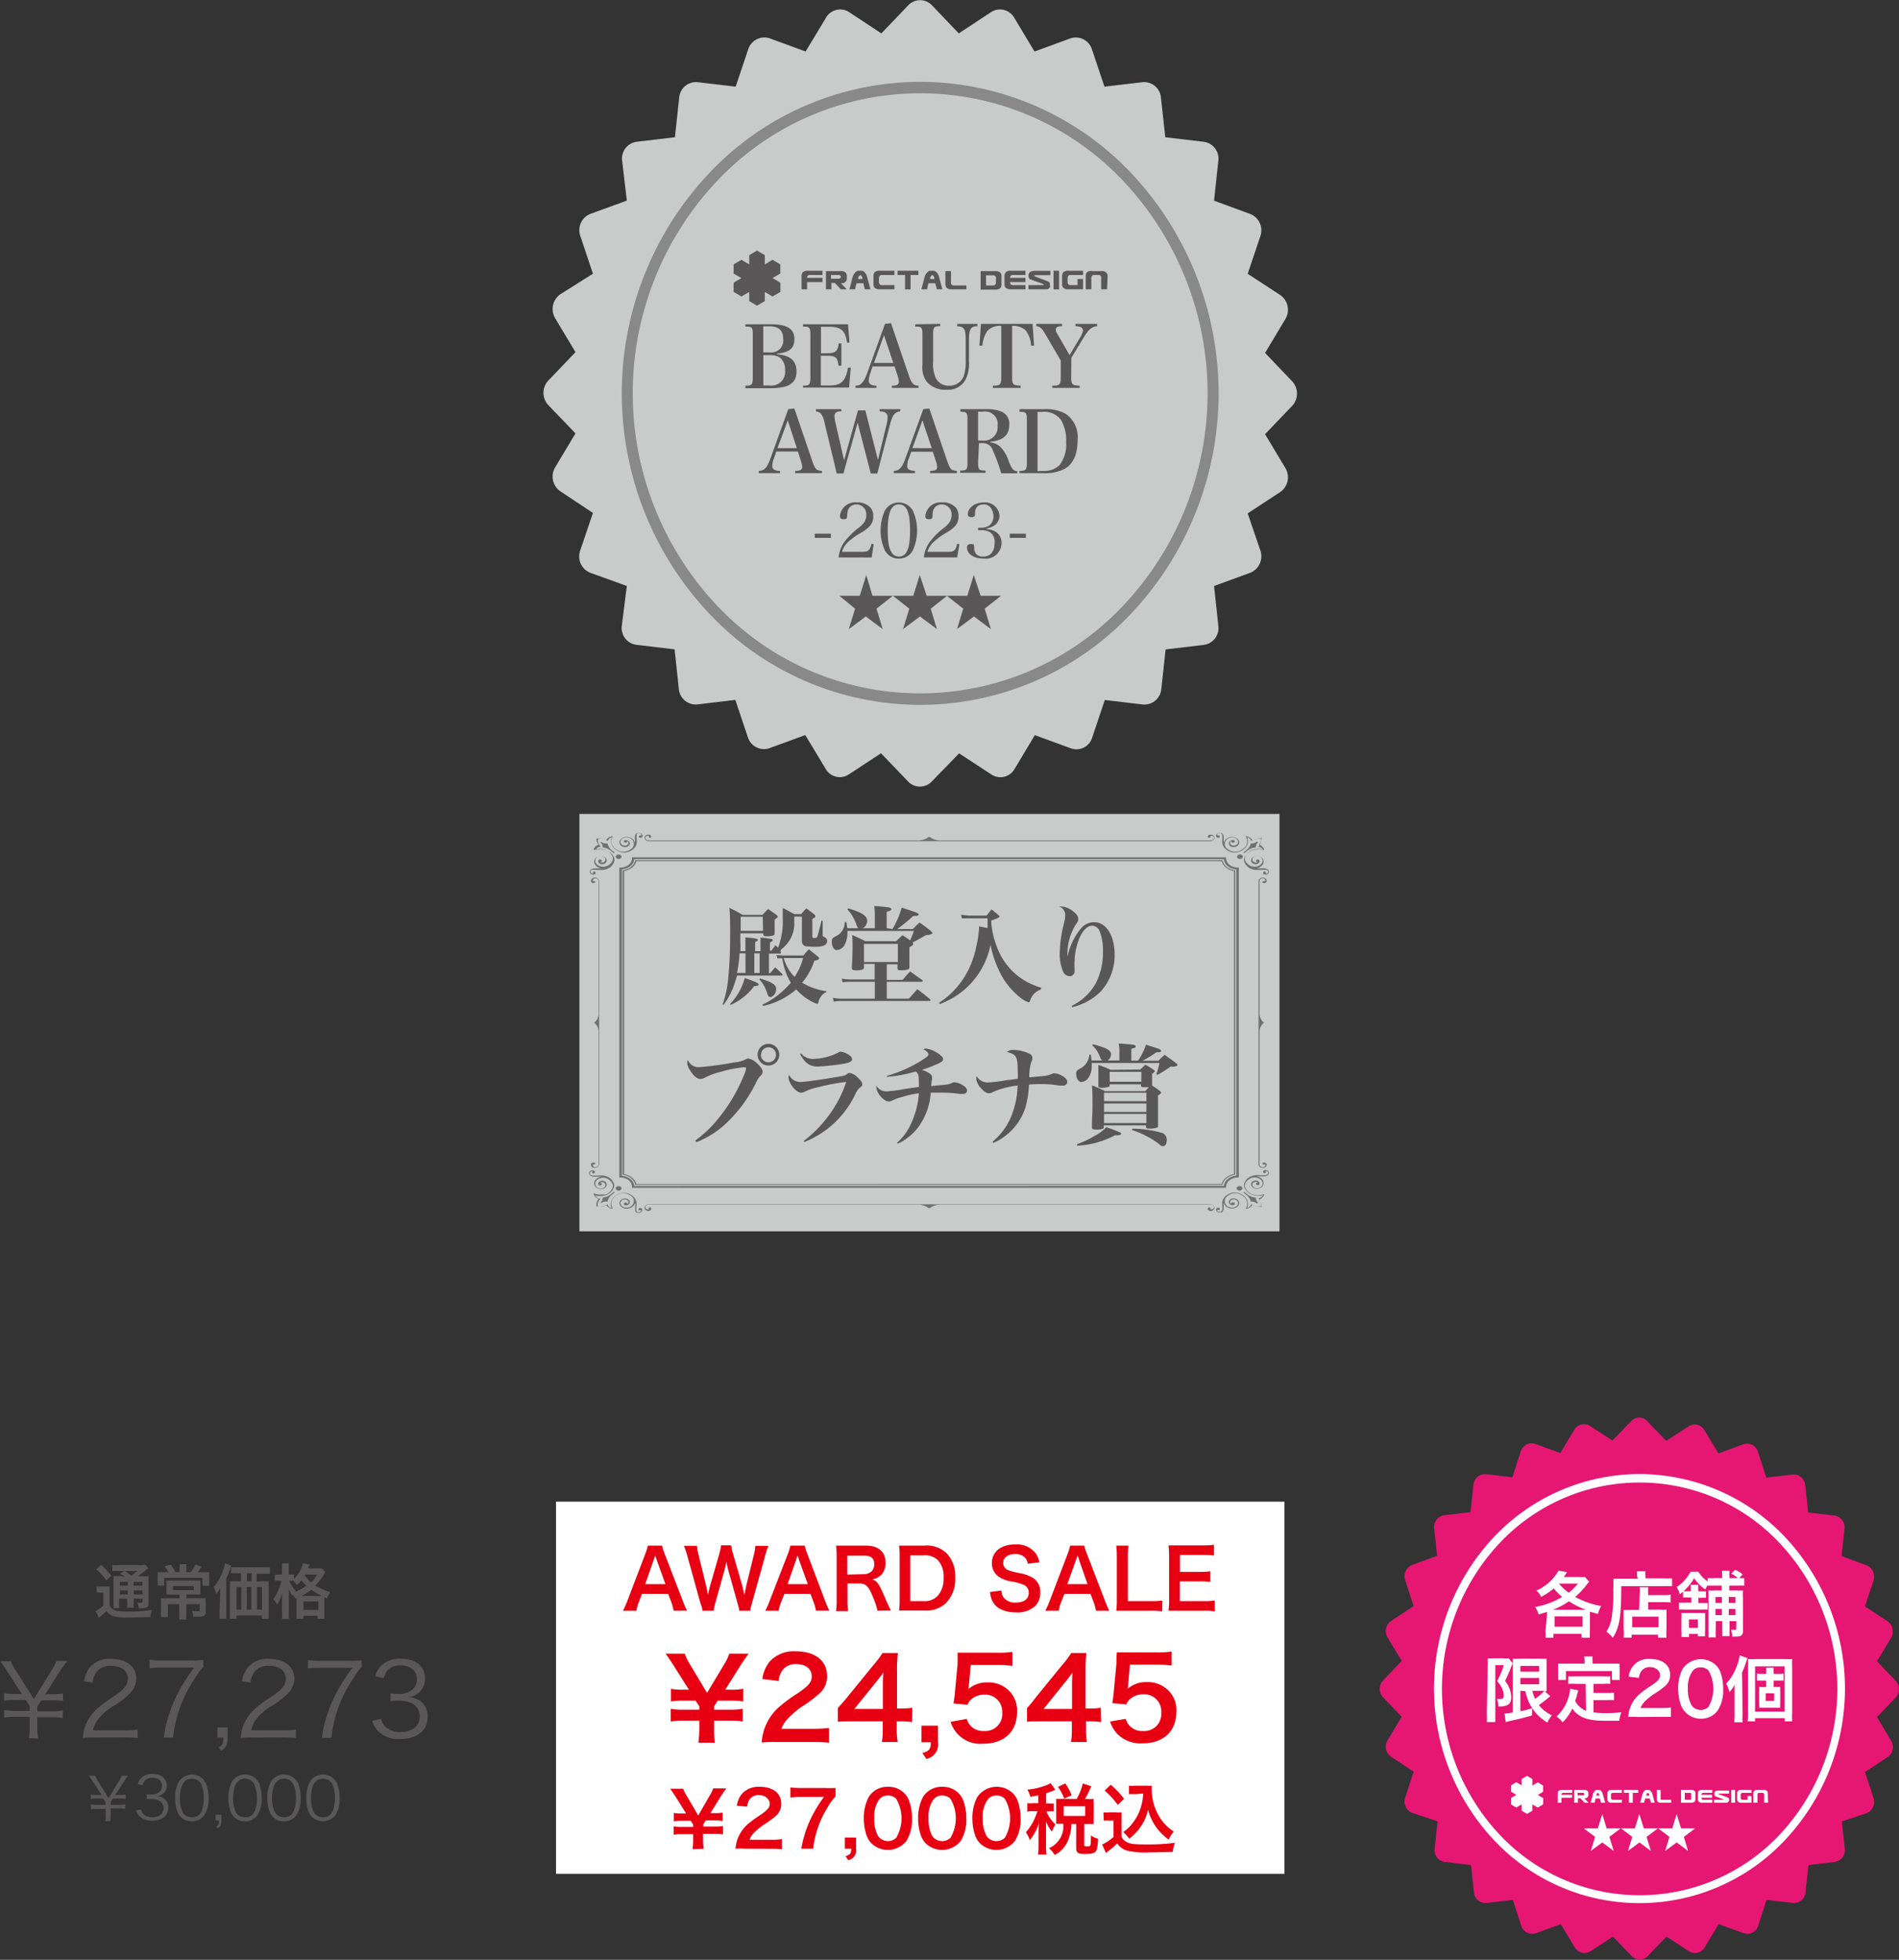 <svg xmlns="http://www.w3.org/2000/svg" viewBox="0 0 224.19 231.34"><rect x="0" y="0" width="224.19" height="231.34" fill="#333333" stroke="none"/><g id="ecc04c7f-675c-45b7-af5b-ee3327536874" data-name="レイヤー 2"><rect x="68.4" y="96.08" width="82.65" height="49.27" style="fill:#c9caca"/><path d="M110,.6l3.19,3.34,3.82-2.51a1.93,1.93,0,0,1,2.72.65l2.4,4,4.27-1.56a2,2,0,0,1,2.5,1.27l1.49,4.44,4.5-.53a2,2,0,0,1,2.17,1.83l.51,4.67,4.48.53A2,2,0,0,1,143.83,19l-.5,4.69,4.25,1.56a2.08,2.08,0,0,1,1.22,2.61l-1.5,4.46,3.83,2.5a2.12,2.12,0,0,1,.62,2.84l-2.4,4L152.54,45a2.13,2.13,0,0,1,0,2.92l-3.19,3.33,2.4,4a2.12,2.12,0,0,1-.62,2.84l-3.83,2.51L148.8,65a2.09,2.09,0,0,1-1.22,2.62l-4.25,1.55.5,4.69a2,2,0,0,1-1.74,2.27l-4.48.53-.51,4.68a2,2,0,0,1-2.17,1.82l-4.5-.53-1.49,4.44a1.94,1.94,0,0,1-2.5,1.27l-4.27-1.56-2.4,4a1.92,1.92,0,0,1-2.72.65l-3.82-2.5L110,92.25a1.92,1.92,0,0,1-2.79,0l-3.2-3.33-3.81,2.5a1.92,1.92,0,0,1-2.72-.65l-2.41-4-4.26,1.56a2,2,0,0,1-2.51-1.27l-1.49-4.44-4.49.53a2,2,0,0,1-2.18-1.82l-.5-4.68-4.48-.53a2,2,0,0,1-1.75-2.27L74,69.17,69.7,67.62A2.08,2.08,0,0,1,68.49,65L70,60.55,66.16,58a2.12,2.12,0,0,1-.62-2.84l2.4-4-3.2-3.33a2.13,2.13,0,0,1,0-2.92l3.2-3.34-2.4-4a2.12,2.12,0,0,1,.62-2.84L70,32.31l-1.49-4.46a2.06,2.06,0,0,1,1.21-2.61L74,23.68,73.45,19a2,2,0,0,1,1.75-2.27l4.48-.53.5-4.67a2,2,0,0,1,2.18-1.83l4.49.53,1.49-4.44a2,2,0,0,1,2.51-1.27l4.26,1.56,2.41-4a1.93,1.93,0,0,1,2.72-.65l3.81,2.51L107.25.6A1.92,1.92,0,0,1,110,.6" style="fill:#c9caca"/><path d="M132.63,21.39a32.94,32.94,0,0,0-48,0,36.52,36.52,0,0,0,0,50.07,32.92,32.92,0,0,0,48,0,36.52,36.52,0,0,0,0-50.07m-24-11.73a34.36,34.36,0,0,1,24.91,10.77,37.9,37.9,0,0,1,0,52,34.18,34.18,0,0,1-49.81,0,37.9,37.9,0,0,1,0-52A34.35,34.35,0,0,1,108.64,9.66Z" style="fill:#898989"/><path d="M88,45.53c.79,0,.87-.13.87-1.05V39.55c0-.93-.09-1-.87-1v-.27h3c1.92,0,2.78.54,2.78,1.72s-.6,1.59-2.08,1.76v.07c1.55.08,2.33.74,2.33,2,0,1.45-.92,2-3.19,2H88Zm2.93-3.93A1.4,1.4,0,0,0,92.46,40c0-1-.54-1.48-1.6-1.48h-.75V41.6Zm-.07,3.9a1.61,1.61,0,0,0,1.82-1.81,1.78,1.78,0,0,0-.63-1.5,2.13,2.13,0,0,0-1.14-.27h-.79V45.5Z" style="fill:#595757"/><path d="M94.8,45.53c.79,0,.87-.13.87-1.05V39.55c0-.93-.09-1-.87-1v-.27h5.31l.18,2.15H100c-.2-1.4-.72-1.86-2.08-1.86h-1V41.7h.7c1,0,1.29-.22,1.4-1.16h.31v2.63H99c-.12-1-.36-1.18-1.4-1.18h-.7V45.5H98c1.3,0,1.84-.53,2.12-2.11l.32,0-.2,2.36H94.8Z" style="fill:#595757"/><path d="M102.77,44a2.89,2.89,0,0,0-.21.93c0,.39.27.58.91.6v.26H101v-.26c.63,0,1-.41,1.42-1.6l2.06-5.7.71-.08,2.11,6.19c.22.63.41.95.63,1.07a1.26,1.26,0,0,0,.51.12v.26h-3.15v-.26c.61,0,.83-.16.83-.49v0a3.21,3.21,0,0,0-.14-.67l-.37-1.11H103Zm1.59-4.44-1.18,3.28h2.28Z" style="fill:#595757"/><path d="M111,38.23v.27c-.76,0-.84.13-.84,1v3.19a3.91,3.91,0,0,0,.35,2,1.67,1.67,0,0,0,1.53.84,1.77,1.77,0,0,0,1.73-1.13,5.11,5.11,0,0,0,.24-1.8V40.25c0-1.42-.16-1.7-1-1.74v-.28h2.38v.28c-.81,0-1,.36-1,1.74v2.37a4.25,4.25,0,0,1-.39,2.17A2.33,2.33,0,0,1,111.74,46a2.81,2.81,0,0,1-2.38-1,3,3,0,0,1-.46-2V39.55c0-.92-.08-1-.85-1v-.27Z" style="fill:#595757"/><path d="M119.49,44.48c0,.92.09,1,1,1.05v.26h-3.28v-.26c.9,0,1-.13,1-1.05v-6a2,2,0,0,0-1.65.58,3.56,3.56,0,0,0-.58,1.74l-.35,0,.18-2.57h6.09l.18,2.57-.35,0a3.21,3.21,0,0,0-.66-1.82,2.1,2.1,0,0,0-1.58-.5Z" style="fill:#595757"/><path d="M126.46,44.48c0,.92.09,1,1,1.05v.26h-3.23v-.26c.9,0,1-.13,1-1.05V42.56l-1.79-3.06c-.43-.75-.64-.94-1.1-1v-.27h3.05v.27c-.52,0-.74.14-.74.41s.06.31.31.74l1.31,2.27,1.31-2.18a1.84,1.84,0,0,0,.27-.75.44.44,0,0,0-.32-.4,2.16,2.16,0,0,0-.56-.09v-.27h2.55v.27c-.63.07-1,.38-1.57,1.32l-1.47,2.42Z" style="fill:#595757"/><path d="M91.38,54.07a2.6,2.6,0,0,0-.21.93c0,.39.27.57.91.59v.26H89.59v-.26c.63,0,1-.4,1.41-1.59l2.06-5.7.72-.08,2.11,6.19c.22.63.4,1,.63,1.07a1.48,1.48,0,0,0,.51.11v.26H93.88v-.26c.61,0,.83-.15.83-.48v0a2.58,2.58,0,0,0-.15-.67L94.2,53.3H91.65ZM93,49.62,91.79,52.9h2.28Z" style="fill:#595757"/><path d="M99.57,55.89h-.79l-1.44-6a2.57,2.57,0,0,0-.44-1.08.8.8,0,0,0-.57-.23V48.3h3v.25c-.4,0-.52.06-.64.16a.5.5,0,0,0-.17.42,4.16,4.16,0,0,0,.13.85l1,4.36,1.64-5.9h.87l1.49,5.87,1-4.14a3.89,3.89,0,0,0,.14-.91.61.61,0,0,0-.44-.63,2.36,2.36,0,0,0-.51-.08V48.3h2.45v.25c-.68.1-.93.43-1.26,1.72l-1.46,5.62h-.77l-1.55-6Z" style="fill:#595757"/><path d="M107.31,54.07a2.84,2.84,0,0,0-.21.93c0,.39.27.57.91.59v.26h-2.49v-.26c.63,0,1-.4,1.41-1.59L109,48.3l.71-.08,2.11,6.19c.22.63.41,1,.63,1.07a1.48,1.48,0,0,0,.51.11v.26h-3.15v-.26c.61,0,.83-.15.83-.48v0a2.58,2.58,0,0,0-.15-.67l-.36-1.11h-2.55Zm1.59-4.45-1.18,3.28H110Z" style="fill:#595757"/><path d="M115.47,54.55c0,.92.08,1,.88,1v.26h-3v-.26c.79,0,.87-.12.87-1V49.61c0-.92-.08-1-.83-1V48.3h3a4.61,4.61,0,0,1,1.87.3,1.54,1.54,0,0,1,.89,1.54c0,1.22-.72,1.86-2.25,2v.08a2,2,0,0,1,1.2.53,4.37,4.37,0,0,1,1,1.73c.37.92.54,1.11,1,1.15v.24h-1.9a21,21,0,0,0-1-2.72,1.19,1.19,0,0,0-1.23-.84h-.39ZM116,52a1.58,1.58,0,0,0,1.77-1.74,1.48,1.48,0,0,0-1.7-1.67h-.6V52Z" style="fill:#595757"/><path d="M120.36,55.59c.78,0,.87-.12.87-1.05V49.61c0-.93-.1-1-.87-1V48.3h2.91a4.77,4.77,0,0,1,2.54.55,3.34,3.34,0,0,1,1.41,3.1c0,1.64-.5,2.79-1.49,3.37a5,5,0,0,1-2.57.53h-2.8Zm2.81,0a2.54,2.54,0,0,0,1.93-.7,4,4,0,0,0,.76-2.73,4.67,4.67,0,0,0-.61-2.6,2.44,2.44,0,0,0-2.18-.94h-.58v7Z" style="fill:#595757"/><path d="M95.46,33.3h-.18v.85h-.65V32.59a.65.65,0,0,1,.17-.48.9.9,0,0,1,.6-.15H97.1v.5H95.68a.42.42,0,0,0-.32.09.37.37,0,0,0-.08.25H97.1v.5Z" style="fill:#595757"/><path d="M100,34.15h-.73l-.72-.75h-.4v.75h-.64V32h1.71a.82.82,0,0,1,.59.16.64.64,0,0,1,.16.47v.17a.61.61,0,0,1-.16.47.59.59,0,0,1-.44.17h-.09l.72.75M98.87,32.9c.18,0,.29,0,.34-.09a.28.28,0,0,0,.07-.13.26.26,0,0,0-.07-.14c0-.06-.16-.08-.34-.08h-.76v.44Z" style="fill:#595757"/><path d="M101.92,33.43h-.8l-.18.72h-.65c.25-1,.39-1.52.41-1.57a1.52,1.52,0,0,1,.26-.41.53.53,0,0,1,.38-.21h.37a.51.51,0,0,1,.39.21,1.39,1.39,0,0,1,.24.41c0,.05.16.57.42,1.57h-.66l-.18-.72m-.36-.49h.25l0-.13a.48.48,0,0,0-.12-.25c-.05-.06-.09-.08-.12-.08a.17.17,0,0,0-.13.08.57.57,0,0,0-.13.25l0,.13Z" style="fill:#595757"/><path d="M103.77,32.8v.5a.34.34,0,0,0,.09.26.39.39,0,0,0,.31.1h1.42v.49h-1.71a.94.94,0,0,1-.6-.15.68.68,0,0,1-.16-.48v-.93a.69.69,0,0,1,.16-.48.94.94,0,0,1,.6-.15h1.71v.5h-1.42a.39.39,0,0,0-.31.09.33.33,0,0,0-.09.25" style="fill:#595757"/><polygon points="106.85 32.46 105.96 32.46 105.96 31.96 106.71 31.96 107.66 31.96 108.42 31.96 108.42 32.46 107.5 32.46 107.5 34.16 106.85 34.16 106.85 32.46" style="fill:#595757"/><path d="M110.41,33.43h-.8l-.17.72h-.66c.26-1,.39-1.52.41-1.57a1.82,1.82,0,0,1,.26-.41.53.53,0,0,1,.38-.21h.37a.51.51,0,0,1,.39.21,1.39,1.39,0,0,1,.24.41c0,.05.16.57.42,1.57h-.65l-.19-.72m-.36-.49h.26l0-.13a.57.57,0,0,0-.13-.25c0-.06-.09-.08-.12-.08a.17.17,0,0,0-.13.08.48.48,0,0,0-.12.25l0,.13Z" style="fill:#595757"/><path d="M114.09,33.83v.32h-1.71a.9.9,0,0,1-.6-.15.64.64,0,0,1-.17-.48V32h.66v1.35a.44.44,0,0,0,.07.25.45.45,0,0,0,.32.1h1.43Z" style="fill:#595757"/><path d="M115.77,34.15V32h1.69a.9.9,0,0,1,.6.15.61.61,0,0,1,.17.48v.93a.6.6,0,0,1-.17.48.9.9,0,0,1-.6.15h-1.69m.64-1.69v1.2h.77a.43.43,0,0,0,.32-.1.37.37,0,0,0,.08-.25v-.5a.38.38,0,0,0-.08-.26.44.44,0,0,0-.32-.09h-.77Z" style="fill:#595757"/><path d="M119.43,33.3h-.19a.38.38,0,0,0,.08.26.43.43,0,0,0,.32.1h1.42v.49h-1.71a.89.89,0,0,1-.59-.15.64.64,0,0,1-.17-.48v-.93a.65.65,0,0,1,.17-.48.89.89,0,0,1,.59-.15h1.71v.5h-1.42a.44.44,0,0,0-.32.09.37.37,0,0,0-.08.25h1.82v.5Z" style="fill:#595757"/><path d="M124,33.75a.54.54,0,0,1-.16.28.51.51,0,0,1-.36.12h-2.06v-.49h1.7c.06,0,.08,0,.07-.06a.1.1,0,0,0,0-.06L121.7,33a.38.38,0,0,1-.27-.39.92.92,0,0,1,0-.19.41.41,0,0,0,.06-.16c0-.07.09-.14.22-.2a1.16,1.16,0,0,1,.47-.09H124v.51h-1.82s-.06,0-.07.07,0,.05,0,.05l1.61.62a.36.36,0,0,1,.22.23.86.86,0,0,1,0,.31" style="fill:#595757"/><polygon points="125.03 34.16 124.38 34.16 124.38 31.96 125.03 31.96 125.03 33.3 125.03 34.16" style="fill:#595757"/><path d="M127.86,34.15h-1.71a.87.87,0,0,1-.59-.15.6.6,0,0,1-.17-.48v-.93a.61.61,0,0,1,.17-.48.87.87,0,0,1,.59-.15h1.71v.5h-1.42a.44.44,0,0,0-.32.09.38.38,0,0,0-.08.26v.5a.37.37,0,0,0,.08.25.43.43,0,0,0,.32.1h.77v-.72h.65Z" style="fill:#595757"/><path d="M130.69,34.15H130V32.81a.38.38,0,0,0-.07-.27c-.05-.06-.16-.08-.33-.08h-.37a.41.41,0,0,0-.31.09.34.34,0,0,0-.08.26v1.34h-.66V32.59a.65.65,0,0,1,.17-.48A.9.9,0,0,1,129,32h1a.8.8,0,0,1,.59.16.63.63,0,0,1,.17.47Z" style="fill:#595757"/><polygon points="87.52 32.84 87.52 32.83 87.52 32.83 87.52 32.84" style="fill:#595757"/><path d="M91.2,32.83l.92-.54V31.21l-.92-.54-.91.54V30.12l-.92-.54-.92.54v1.09l-.92-.54-.92.54v1.08l.92.54-.92.54v1.09l.92.54.92-.54h0v1.08l.92.54.92-.54V34.46h0l.91.54.93-.54V33.37l-.92-.54Zm-3.68,0h0Z" style="fill:#595757"/><path d="M96.19,63h1.9v.49h-1.9Z" style="fill:#595757"/><path d="M99,65.8a3.77,3.77,0,0,1,.63-1.75,8.77,8.77,0,0,1,1.8-1.79,2.61,2.61,0,0,0,.65-.7,1.49,1.49,0,0,0,.19-.75,1.15,1.15,0,0,0-1.17-1.26,1,1,0,0,0-1,.7,2.62,2.62,0,0,0-.09.65c0,.31-.11.39-.41.39s-.44-.11-.44-.37a1.8,1.8,0,0,1,2-1.61,2,2,0,0,1,1.65.67,1.49,1.49,0,0,1,.28,1c0,.74-.32,1.2-1.27,1.81A8.23,8.23,0,0,0,100.1,64a2.5,2.5,0,0,0-.7,1.14h2.48c.62,0,.83-.2,1-.95l.26.06-.23,1.56Z" style="fill:#595757"/><path d="M104.45,60.3a1.9,1.9,0,0,1,3.33,0,5.74,5.74,0,0,1,0,4.64,1.81,1.81,0,0,1-1.66,1,1.83,1.83,0,0,1-1.67-1,5.74,5.74,0,0,1,0-4.64Zm1.67,5.4c.92,0,1.32-.94,1.32-3.08s-.4-3.08-1.32-3.08-1.32,1-1.32,3.09S105.2,65.7,106.12,65.7Z" style="fill:#595757"/><path d="M109.07,65.8a3.67,3.67,0,0,1,.64-1.75,8.37,8.37,0,0,1,1.79-1.79,2.61,2.61,0,0,0,.65-.7,1.49,1.49,0,0,0,.19-.75,1.15,1.15,0,0,0-1.17-1.26,1,1,0,0,0-1,.7,2.29,2.29,0,0,0-.08.65c0,.31-.11.39-.42.39s-.43-.11-.43-.37a1.8,1.8,0,0,1,2-1.61,2,2,0,0,1,1.65.67,1.55,1.55,0,0,1,.27,1c0,.74-.32,1.2-1.27,1.81A8.06,8.06,0,0,0,110.2,64a2.61,2.61,0,0,0-.71,1.14H112c.62,0,.84-.2,1-.95l.26.06L113,65.8Z" style="fill:#595757"/><path d="M116.46,62.47a2.24,2.24,0,0,1,1,.25,1.53,1.53,0,0,1,.78,1.39,1.88,1.88,0,0,1-2.13,1.83c-1.12,0-1.95-.55-1.95-1.3,0-.28.15-.42.49-.42s.34.09.36.34a1.19,1.19,0,0,0,.21.81,1,1,0,0,0,.85.33c.85,0,1.35-.59,1.35-1.6a1.4,1.4,0,0,0-.57-1.3,2.24,2.24,0,0,0-1-.22h-.38V62.3h.38a1.73,1.73,0,0,0,.94-.27,1.35,1.35,0,0,0,.49-1.14A1.72,1.72,0,0,0,117,60a.92.92,0,0,0-.89-.45c-.65,0-1,.35-1,1.06,0,.34-.09.43-.39.43s-.46-.09-.46-.34c0-.76.85-1.39,1.88-1.39A1.7,1.7,0,0,1,118,60.87a1.42,1.42,0,0,1-.71,1.22,2.6,2.6,0,0,1-.86.3Z" style="fill:#595757"/><path d="M119.21,63h1.9v.49h-1.9Z" style="fill:#595757"/><path d="M103,70.33h2.41l-1.93,1.52.73,2.41-2-1.49-2,1.49.74-2.41L99.1,70.33h2.4l.77-2.45Z" style="fill:#595757"/><path d="M109.4,70.33h2.4l-1.92,1.52.73,2.41-2-1.49-2,1.49.74-2.41-1.93-1.52h2.4l.76-2.45Z" style="fill:#595757"/><path d="M115.77,70.33h2.41l-1.93,1.52.73,2.41-2-1.49-2,1.49.74-2.41-1.93-1.52h2.4l.77-2.45Z" style="fill:#595757"/><path d="M82.07,134.64a13.51,13.51,0,0,0,2.58-2.42,19.72,19.72,0,0,0,3.18-5.31,2.82,2.82,0,0,0,.25-.8c0-.09-.08-.13-.23-.13a14.26,14.26,0,0,0-2.72.53,8.87,8.87,0,0,0-2,.74,1,1,0,0,1-.45.11c-.37,0-.79-.34-1.2-1a1.81,1.81,0,0,1-.35-.9.82.82,0,0,1,.08-.33,1.35,1.35,0,0,0,1.34.84,38.49,38.49,0,0,0,4.14-.56,3.41,3.41,0,0,0,1.39-.39.82.82,0,0,1,.28-.07,2,2,0,0,1,1,.56c.43.38.67.73.67,1a.6.6,0,0,1-.23.46,2.74,2.74,0,0,0-.53.79,16.47,16.47,0,0,1-3.78,5.06,11.1,11.1,0,0,1-3.25,2ZM92,124.5a1.28,1.28,0,1,1-1.27-1.28A1.28,1.28,0,0,1,92,124.5Zm-2.17,0a.89.89,0,1,0,.88-.88A.89.89,0,0,0,89.85,124.5Z" style="fill:#595757"/><path d="M94.9,134.67a14.21,14.21,0,0,0,3-3.08,13.67,13.67,0,0,0,2-3.87,22.33,22.33,0,0,0-3.4.64,5.92,5.92,0,0,0-1.48.5,1,1,0,0,1-.48.12c-.54,0-1.45-1.11-1.45-1.8a.67.67,0,0,1,.08-.29,1.44,1.44,0,0,0,1.34.83c.49,0,2.75-.32,4.42-.61.77-.13.79-.14,1.09-.35a.53.53,0,0,1,.35-.1,1.7,1.7,0,0,1,.83.48c.4.35.59.62.59.82s0,.24-.24.4a2.11,2.11,0,0,0-.59.83,11.2,11.2,0,0,1-6,5.61Zm-.34-10.33A1.82,1.82,0,0,0,96,125a6.92,6.92,0,0,0,2.94-.74.49.49,0,0,1,.33-.11,2.23,2.23,0,0,1,1,.41c.23.17.32.31.32.49s-.2.39-1,.52a28.27,28.27,0,0,1-3,.33c-1,0-1.52-.37-2.13-1.47Z" style="fill:#595757"/><path d="M104.72,127a16.41,16.41,0,0,0,4-1.77c.69-.44.89-.6.89-.77s-.25-.44-.61-.6a.62.62,0,0,1,.31-.08,2.77,2.77,0,0,1,1.21.43c.53.3.82.6.82.81s-.13.31-.51.5a20.54,20.54,0,0,1-2,.78,3,3,0,0,1,.92.42c.2.14.28.26.28.42a1,1,0,0,1,0,.3,4.88,4.88,0,0,0-.1.76c2.1-.19,2.1-.19,2.49-.38a.6.6,0,0,1,.29-.06,2.08,2.08,0,0,1,1,.38c.33.2.45.37.45.61s-.19.37-.46.37a2.83,2.83,0,0,1-.5,0,12.32,12.32,0,0,0-2-.14c-.3,0-.6,0-1.32,0a7.78,7.78,0,0,1-1.42,4A6.45,6.45,0,0,1,106,135l-.1-.1a6.77,6.77,0,0,0,1.81-2.61,10.15,10.15,0,0,0,.77-3.24,12,12,0,0,0-1.88.41,6.18,6.18,0,0,0-1.24.44,1,1,0,0,1-.45.12c-.56,0-1.44-1-1.44-1.64a.45.45,0,0,1,0-.2,1.35,1.35,0,0,0,1.16.65,13.27,13.27,0,0,0,1.92-.24c.48-.08,1.15-.17,1.93-.28,0-.26,0-.39,0-.59,0-.75-.07-1-.37-1.24a15.88,15.88,0,0,1-3.43.63Z" style="fill:#595757"/><path d="M117.19,134.76a7.64,7.64,0,0,0,2.14-2.85,10.22,10.22,0,0,0,.8-3.77,9.89,9.89,0,0,0-2.88.75,1,1,0,0,1-.51.16c-.27,0-.53-.17-.88-.55a2,2,0,0,1-.61-1.16.82.82,0,0,1,.06-.3,1.48,1.48,0,0,0,1.29.74,17.75,17.75,0,0,0,2.39-.3c.37,0,.56-.08,1.16-.14a6.41,6.41,0,0,0,0-.87c0-1.76-.16-2-1.27-2.29a1,1,0,0,1,.77-.24,4.38,4.38,0,0,1,1.88.45.54.54,0,0,1,.35.53.89.89,0,0,1-.14.45,6.42,6.42,0,0,0-.23,1.8c2-.17,2.16-.18,2.66-.4a.7.7,0,0,1,.33-.07,1.89,1.89,0,0,1,.78.23c.46.24.72.52.72.78a.44.44,0,0,1-.49.43,2.7,2.7,0,0,1-.46,0,12.73,12.73,0,0,0-2.28-.17,11.63,11.63,0,0,0-1.29.06,11.76,11.76,0,0,1-.43,2.72,6.83,6.83,0,0,1-3.8,4.17Z" style="fill:#595757"/><path d="M138.22,125.88a10.44,10.44,0,0,1-1.6,1l-.1-.09a9,9,0,0,0,.36-1.31h-8a2,2,0,0,1,0,.25,2.39,2.39,0,0,1-.48,1.62,1.06,1.06,0,0,1-.74.37c-.34,0-.61-.42-.61-1a.5.5,0,0,1,.2-.43l.3-.17a2,2,0,0,0,1.06-1.62h.17c.05.39.06.5.08.68h1.25a1,1,0,0,1-.23-.37,3.55,3.55,0,0,0-.93-1.42l.08-.12c1.58.4,2.14.72,2.14,1.19a1,1,0,0,1-.39.72h1.37v-1a4.78,4.78,0,0,0-.08-1c1.78.12,2,.15,2,.33s-.13.19-.51.29v1.4h.8a7.46,7.46,0,0,0,.93-1.88l.89.28c.7.22.9.32.9.45s-.14.16-.58.17a10,10,0,0,1-1.65,1h1.91c.31-.32.4-.41.73-.71.6.44.79.56,1.37,1,.11.09.15.14.15.21s-.17.2-.71.2Zm-11.06,9.18a10.65,10.65,0,0,0,2.1-1,4.31,4.31,0,0,0,1.33-1,15.46,15.46,0,0,1,1.62.61c.09.05.15.1.15.16s-.15.18-.38.18h-.35a10.58,10.58,0,0,1-4.45,1.23Zm7.46-8.81.6-.57c.43.24.56.33.95.58.11.08.16.13.16.18s-.08.17-.32.31c0,.77,0,.82,0,1.26a.23.23,0,0,1,0,.12c.42.29.51.34.92.65.1.09.14.14.14.2s-.09.18-.36.32v1.08c0,1.08,0,1.43,0,2.49,0,.12,0,.19-.1.23a2.53,2.53,0,0,1-.92.12c-.3,0-.37,0-.39-.2v-.18h-5v.21c0,.1,0,.15-.08.19a2.65,2.65,0,0,1-.83.1c-.38,0-.48-.07-.48-.28v0c0-1,.07-1.53.07-2.39,0-1.11,0-1.84-.07-2.55a13.6,13.6,0,0,1,1.57.69h4.72l.43-.48a4,4,0,0,1-.56,0c-.3,0-.36,0-.37-.2V128H131v.1a.17.17,0,0,1-.09.18,2.14,2.14,0,0,1-.81.12c-.34,0-.43-.05-.43-.23,0-.84,0-1,0-1.33s0-.65,0-1.12a8.46,8.46,0,0,1,1.44.57Zm.72,3.74v-1h-5v1Zm-5,.27v1h5v-1Zm0,1.23v1.08h5v-1.08Zm.67-3.8h3.73v-1.17H131Zm2.68,5.55a12.43,12.43,0,0,1,3.58.52.88.88,0,0,1,.47.84c0,.39-.18.69-.41.69s-.23,0-.55-.29a11.09,11.09,0,0,0-3.14-1.61Z" style="fill:#595757"/><path d="M92.13,112.34a.17.17,0,0,1,.08.13c0,.06-.06.1-.19.1H90.78v2.32h.14l.59-.7c.37.32.47.42.82.77a.13.13,0,0,1,.07.11c0,.05-.06.09-.14.09H87a12.69,12.69,0,0,1-.51,1.58,9.29,9.29,0,0,1-1.07,1.87l-.12,0a13.26,13.26,0,0,0,.69-3.31c.13-1.39.21-3,.21-5,0-1.42,0-2.17-.09-3.13a12.09,12.09,0,0,1,1.55.83H90l.68-.7c.42.29.55.38,1,.71.09.08.14.15.14.2s-.09.15-.18.21l-.19.12c0,1.1,0,1.1,0,1.66,0,0,0,0,0,0a.22.22,0,0,1-.12.21,2.61,2.61,0,0,1-.81.11c-.3,0-.39-.05-.41-.23v-.12H87.4l0,.86a11.36,11.36,0,0,1,0,1.25H88v-.5c0-.28,0-.36,0-.8a2.5,2.5,0,0,0,0-.32c1.06.07,1.46.15,1.46.28s-.09.16-.31.25v1.09h.63v-.55c0-.32,0-.55,0-1.06a12,12,0,0,1,1.27.17c.13,0,.18.07.18.14s-.1.18-.33.26v1h.14l.51-.66.31.29a8.93,8.93,0,0,0,.55-3.55c0-.36,0-.65,0-1.14.58.29.75.4,1.37.73h.79l.62-.69.85.64c.15.13.21.19.21.28a.14.14,0,0,1,0,.11,2.28,2.28,0,0,1-.35.23v2c0,.23,0,.24.25.24s.3,0,.41-.39.23-.84.43-1.66h.13v1.51c0,.33,0,.34.21.43a.53.53,0,0,1,.32.47c0,.46-.44.68-1.33.68a9.67,9.67,0,0,1-1.2-.06c-.31-.07-.45-.28-.45-.71v-2.79h-.89a6.19,6.19,0,0,0,0,.74,3.79,3.79,0,0,1-.86,2.46,4.82,4.82,0,0,1-.73.71Zm-5.95,6.19a7,7,0,0,0,1.74-3.08c1.21.41,1.64.6,1.64.76s-.18.18-.52.19a6.94,6.94,0,0,1-2.78,2.22Zm1.13-6a17.09,17.09,0,0,1-.3,2.32h1v-2.32Zm2.74-4.32H87.44c0,.88,0,.88,0,1.67h2.64Zm-1,6.64h.63v-2.32h-.63Zm.68.65c1.47.46,1.9.74,1.9,1.25s-.36.94-.69.94c-.16,0-.26-.12-.37-.44a4.23,4.23,0,0,0-.93-1.66ZM90,118.6A10.08,10.08,0,0,0,93.36,116a7.71,7.71,0,0,1-1-2.88l-.28,0-.31,0-.09-.39a9.22,9.22,0,0,0,1,.06h2.17a6.4,6.4,0,0,1,.65-.73l1,.81c.14.1.2.18.2.24s-.08.16-.2.22l-.22.06-.13,0A8.07,8.07,0,0,1,94.7,116a7.32,7.32,0,0,0,2.85,1v.11a1.68,1.68,0,0,0-.93,1.19c-.06.15-.08.19-.16.19a3.62,3.62,0,0,1-.89-.41A6.66,6.66,0,0,1,94,116.79a8.85,8.85,0,0,1-3.88,1.95Zm2.53-5.51a4.8,4.8,0,0,0,1.28,2.22,7.2,7.2,0,0,0,1-2.22H92.57Z" style="fill:#595757"/><path d="M105.36,109.67a10.43,10.43,0,0,0,1.09-2.53c1.77.57,2,.65,2,.8s-.15.18-.56.18h-.07a22.55,22.55,0,0,1-1.89,1.55h1.84c.34-.35.44-.45.78-.77a14.15,14.15,0,0,1,1.34,1c.13.1.18.18.18.25s-.22.22-.75.23c-.7.41-1,.58-1.59.87a.36.36,0,0,1,.09.18c0,.1-.12.21-.46.38,0,1.29,0,1.41,0,2.37a.24.24,0,0,1-.18.26,2.44,2.44,0,0,1-.77.09c-.36,0-.44,0-.45-.25v-.45h-1.27v1.84h1.87c.38-.45.5-.59.89-1,.6.43.78.57,1.39,1,.07,0,.09.09.09.13s-.06.09-.15.09h-4.09v2h2.61c.45-.51.59-.66,1-1.12.66.49.86.65,1.48,1.17,0,0,.08.09.08.13s-.07.09-.15.09H99.42a6.85,6.85,0,0,0-1,.07l-.09-.44a5.66,5.66,0,0,0,1.15.1h3.8v-2h-2.81a7.05,7.05,0,0,0-1,.06l-.09-.43a5.09,5.09,0,0,0,1.06.1h2.82v-1.84H102v.41a.25.25,0,0,1-.13.24,2.12,2.12,0,0,1-.81.11c-.39,0-.49-.06-.49-.31.06-1.28.08-1.69.08-2.44,0-.54,0-.83-.05-1.41a15.63,15.63,0,0,1,1.54.72h3.67c.32-.32.42-.41.74-.7a9.51,9.51,0,0,1,.89.61,10.73,10.73,0,0,0,.45-1.12h-7.84v.14a3.25,3.25,0,0,1-.32,1.48,1.17,1.17,0,0,1-.92.64c-.36,0-.61-.4-.61-1a.78.78,0,0,1,.07-.34c.08-.12.08-.12.46-.32a1.82,1.82,0,0,0,1-1.65h.17c.07.36.1.47.13.73h3.25v-1.43a10.73,10.73,0,0,0-.06-1.19c1.76.13,2,.18,2,.36s-.16.2-.54.32v1.94Zm-5.22-2.44c1.57.45,2.23.88,2.23,1.45a1,1,0,0,1-.8,1c-.19,0-.32-.12-.45-.49a5.17,5.17,0,0,0-1.06-1.83Zm1.86,6.33h4v-2.14h-4Z" style="fill:#595757"/><path d="M122.86,116.81a2,2,0,0,0-1.26,1.33c0,.12-.1.17-.17.17a3,3,0,0,1-1-.57,8.84,8.84,0,0,1-2.58-3.37,12.6,12.6,0,0,1-.91-2.85,9.35,9.35,0,0,1-6,7l-.08-.14a9.86,9.86,0,0,0,3.44-3.84,11.7,11.7,0,0,0,1-3,12,12,0,0,0,.29-2v-.19l1,.2c0-.47,0-.7,0-1v-.15H114.4c-.21,0-.39,0-.86,0l-.06-.43a5.73,5.73,0,0,0,1,.11h2c.24-.32.32-.41.57-.73.36.28.47.37.82.67.1.09.14.14.14.18s-.18.2-1,.47a10,10,0,0,0,.77,3.33,7.72,7.72,0,0,0,2.72,3.45,8.53,8.53,0,0,0,2.44,1.15Z" style="fill:#595757"/><path d="M126.57,118.71a6.46,6.46,0,0,0,2.81-2.67,7.88,7.88,0,0,0,.83-3.69,6.11,6.11,0,0,0-.38-2.4,1,1,0,0,0-.87-.68c-.57,0-1.11.51-1.52,1.46a7.48,7.48,0,0,0-.58,2.73,4.68,4.68,0,0,0,0,.75c0,.17,0,.34,0,.39a.59.59,0,0,1-.59.64.89.89,0,0,1-.79-.62,5.13,5.13,0,0,1-.37-2.08,15.6,15.6,0,0,1,.51-3.6,4.83,4.83,0,0,0,.14-1,1.08,1.08,0,0,0-.71-.94.72.72,0,0,1,.25,0,2.51,2.51,0,0,1,1.36.55c.43.33.64.62.64.93a.87.87,0,0,1-.22.54,6.46,6.46,0,0,0-1.06,3.38,4.65,4.65,0,0,0,0,.55h0a7.76,7.76,0,0,1,1.6-3.36,2,2,0,0,1,1.58-.73c1.39,0,2.39,1.6,2.39,3.83a6.35,6.35,0,0,1-1.62,4.32,6.94,6.94,0,0,1-3.45,1.89Z" style="fill:#595757"/><path d="M149.21,120.71a.05.05,0,0,0,0,0,1.35,1.35,0,0,1-.51-1V104a.27.27,0,0,1,.11-.22.43.43,0,0,1,.27-.1.27.27,0,0,1,.3.24.14.14,0,0,1-.06.12s0,0,0,0a.19.19,0,0,0-.23,0,.11.11,0,0,0,0,.18.09.09,0,0,0,.06,0,.28.28,0,0,0,.2,0,.34.34,0,0,0,.19-.16.2.2,0,0,0,0-.11.41.41,0,0,0-.44-.35.59.59,0,0,0-.37.13.38.38,0,0,0-.15.3v33.41a.38.38,0,0,0,.15.3.59.59,0,0,0,.37.13.41.41,0,0,0,.44-.35.2.2,0,0,0,0-.11.34.34,0,0,0-.19-.16.28.28,0,0,0-.2,0,.09.09,0,0,0-.06,0,.11.11,0,0,0,0,.18.18.18,0,0,0,.23,0l0,0a.14.14,0,0,1,.06.12.27.27,0,0,1-.3.24.43.43,0,0,1-.27-.1.27.27,0,0,1-.11-.22V121.74a1.31,1.31,0,0,1,.51-1s0,0,0,0Zm-79.05,0s0,0,0,0a1.35,1.35,0,0,0,.51-1V104a.27.27,0,0,0-.11-.22.43.43,0,0,0-.28-.1.27.27,0,0,0-.29.24.17.17,0,0,0,0,.12l0,0a.2.2,0,0,1,.23,0,.11.11,0,0,1,0,.18l-.06,0a.3.3,0,0,1-.21,0,.32.32,0,0,1-.18-.16.2.2,0,0,1,0-.11.4.4,0,0,1,.43-.35.55.55,0,0,1,.37.13.37.37,0,0,1,.16.3v33.41a.37.37,0,0,1-.16.3.55.55,0,0,1-.37.13.4.4,0,0,1-.43-.35.2.2,0,0,1,0-.11.32.32,0,0,1,.18-.16.3.3,0,0,1,.21,0l.06,0a.11.11,0,0,1,0,.18.18.18,0,0,1-.23,0s0,0,0,0a.17.17,0,0,0,0,.12.27.27,0,0,0,.29.24.43.43,0,0,0,.28-.1.27.27,0,0,0,.11-.22V121.74a1.31,1.31,0,0,0-.51-1s0,0,0,0Zm39.52,21.9a.06.06,0,0,1-.05,0,2.07,2.07,0,0,0-1.23-.41H76.58a.49.49,0,0,0-.28.09.29.29,0,0,0-.11.22.27.27,0,0,0,.29.24.33.33,0,0,0,.15,0l0,0a.12.12,0,0,1,0-.19.2.2,0,0,1,.23,0l0,.05a.17.17,0,0,1,0,.17.3.3,0,0,1-.19.15.32.32,0,0,1-.14,0,.39.39,0,0,1-.43-.35.42.42,0,0,1,.15-.3.6.6,0,0,1,.38-.12h66.21a.57.57,0,0,1,.37.12.39.39,0,0,1,.16.3.4.4,0,0,1-.44.35.27.27,0,0,1-.13,0,.35.35,0,0,1-.2-.15.17.17,0,0,1,0-.17l.05-.05a.2.2,0,0,1,.23,0,.13.13,0,0,1,0,.19l0,0a.33.33,0,0,0,.14,0,.28.28,0,0,0,.3-.24.31.31,0,0,0-.12-.22.46.46,0,0,0-.27-.09H111a2.09,2.09,0,0,0-1.23.41s0,0,0,0Zm-36.41-2.52a.23.23,0,0,1,0,.38.38.38,0,0,1-.47,0,.23.23,0,0,1,0-.38.41.41,0,0,1,.47,0Zm-2.85,2.31,0,0a1.73,1.73,0,0,0,.64,0,1.77,1.77,0,0,0,.51-.19.62.62,0,0,0,.21.27,1.14,1.14,0,0,0,.48.21s.06,0,.07,0a0,0,0,0,0,0-.06,2,2,0,0,1-.14-.35.89.89,0,0,1,0-.32,1,1,0,0,1,.16-.45,1.13,1.13,0,0,1,.36-.36,2,2,0,0,1,.47-.23,1.41,1.41,0,0,1,.45-.07h.06a1.52,1.52,0,0,1,.78.31.71.71,0,0,1,.25,1,.85.85,0,0,1-.25.25.82.82,0,0,1-.32.12.81.81,0,0,1-.78-.21.43.43,0,0,1,.12-.67.59.59,0,0,1,.38-.06.43.43,0,0,1,.25.13.25.25,0,0,1-.06.4h0A.13.13,0,0,0,74,142a.23.23,0,0,0-.29,0,.14.14,0,0,0,0,.23.33.33,0,0,0,.24.05.36.36,0,0,0,.2-.06.35.35,0,0,0,.11-.55.56.56,0,0,0-.34-.18.74.74,0,0,0-.49.08.52.52,0,0,0-.15.82.94.94,0,0,0,.92.26,1,1,0,0,0,.38-.15.83.83,0,0,0,.28-.28A.89.89,0,0,0,75,142a2.16,2.16,0,0,1,0,.36,2,2,0,0,0,0,.42A.58.58,0,0,0,75,143a.44.44,0,0,0,.19.16.59.59,0,0,0,.19,0,.43.43,0,0,0,.41-.18.25.25,0,0,0-.08-.35.25.25,0,0,0-.25,0,.12.12,0,0,0-.08.11.16.16,0,0,0,.17.14.2.2,0,0,0,.13-.06.16.16,0,0,1,0,.15.31.31,0,0,1-.28.12l-.13,0a.4.4,0,0,1-.14-.11.48.48,0,0,1,0-.17,1.87,1.87,0,0,1,0-.41,2,2,0,0,0,0-.54,1.61,1.61,0,0,0-.16-.38,1.7,1.7,0,0,0-1.2-.67h-.07a1.45,1.45,0,0,0-.5.08,2,2,0,0,0-.51.24,1.24,1.24,0,0,0-.39.4,1,1,0,0,0-.18.49,1.12,1.12,0,0,0,0,.36,1.3,1.3,0,0,0,.1.25.92.92,0,0,1-.28-.14.57.57,0,0,1-.2-.29s0,0,0,0a.06.06,0,0,0-.07,0,1.73,1.73,0,0,1-.54.21,1.41,1.41,0,0,1-.54,0,.8.8,0,0,1,0-.43,1.17,1.17,0,0,1,.27-.44.11.11,0,0,0,0-.05.07.07,0,0,0-.06,0,.67.67,0,0,1-.35-.16.73.73,0,0,1-.18-.22,1.83,1.83,0,0,0,.32.07,1.63,1.63,0,0,0,.44,0,1.81,1.81,0,0,0,.6-.14,1.45,1.45,0,0,0,.5-.33,1.31,1.31,0,0,0,.29-.4.91.91,0,0,0,.1-.41v0a1.33,1.33,0,0,0-.83-1,1.43,1.43,0,0,0-.46-.13,3.13,3.13,0,0,0-.68,0H70a.8.8,0,0,1-.21-.05.36.36,0,0,1-.14-.11.21.21,0,0,1,0-.1.22.22,0,0,1,.14-.23.41.41,0,0,1,.19,0,.15.15,0,0,0-.07.11.15.15,0,0,0,.16.13.17.17,0,0,0,.14-.06c.06-.07,0-.15,0-.21a.43.43,0,0,0-.44-.06.33.33,0,0,0-.22.34.47.47,0,0,0,.06.15.43.43,0,0,0,.2.15,1.1,1.1,0,0,0,.26.06,4.51,4.51,0,0,0,.52,0H71a1,1,0,0,0-.28.08.86.86,0,0,0-.35.23.8.8,0,0,0-.19.3.63.63,0,0,0,.33.75.84.84,0,0,0,1-.12.46.46,0,0,0,.1-.39.44.44,0,0,0-.22-.28.58.58,0,0,0-.69.08.36.36,0,0,0-.07.17.2.2,0,0,0,.06.19.26.26,0,0,0,.29,0,.15.15,0,0,0,0-.24.24.24,0,0,0-.17,0h0a.4.4,0,0,1,.49-.06.34.34,0,0,1,.16.21.33.33,0,0,1-.08.31.69.69,0,0,1-.82.09.53.53,0,0,1-.26-.63.61.61,0,0,1,.15-.26.92.92,0,0,1,.31-.2,1.15,1.15,0,0,1,1.22.2,1,1,0,0,1,.38.63v0a.75.75,0,0,1-.09.37,1.45,1.45,0,0,1-.27.37,1.61,1.61,0,0,1-.45.3A1.83,1.83,0,0,1,71,141a1.35,1.35,0,0,1-.4,0,2.26,2.26,0,0,1-.43-.11h-.08s0,0,0,.06a.79.79,0,0,0,.26.39.9.9,0,0,0,.32.17,1.22,1.22,0,0,0-.22.42.89.89,0,0,0,0,.51s0,0,0,0Zm.49-.4a0,0,0,0,1,0-.06l0,0a.64.64,0,0,0,.23-.57,0,0,0,0,1,0,0l0,0a1.81,1.81,0,0,0,1.07-.48l.23-.18a.09.09,0,0,1,.1,0,0,0,0,0,1,0,.08l-.23.18a1.39,1.39,0,0,0-.59.87.05.05,0,0,1,0,0,.06.06,0,0,1-.05,0A1,1,0,0,0,71,142l0,0a.08.08,0,0,1-.08,0Zm38.77-43.2-.05,0a2.07,2.07,0,0,1-1.23.41H76.58a.43.43,0,0,1-.28-.09.29.29,0,0,1-.11-.22.27.27,0,0,1,.29-.24.33.33,0,0,1,.15,0l0,0a.13.13,0,0,0,0,.19.2.2,0,0,0,.23,0s0,0,0,0a.17.17,0,0,0,0-.17.3.3,0,0,0-.19-.15.32.32,0,0,0-.14,0,.39.39,0,0,0-.43.35.4.4,0,0,0,.15.3.6.6,0,0,0,.38.12h66.21a.57.57,0,0,0,.37-.12.38.38,0,0,0,.16-.3.4.4,0,0,0-.44-.35.27.27,0,0,0-.13,0,.35.35,0,0,0-.2.15.17.17,0,0,0,0,.17l.05,0a.2.2,0,0,0,.23,0,.13.13,0,0,0,0-.19l0,0a.33.33,0,0,1,.14,0,.28.28,0,0,1,.3.24.31.31,0,0,1-.12.22.4.4,0,0,1-.27.09H111a2.09,2.09,0,0,1-1.23-.41l0,0Zm-36.41,2.52a.23.23,0,0,0,0-.38.38.38,0,0,0-.47,0,.23.23,0,0,0,0,.38.41.41,0,0,0,.47,0ZM70.42,99s0,0,0,0a2,2,0,0,1,.64,0,1.77,1.77,0,0,1,.51.19.62.62,0,0,1,.21-.27,1.14,1.14,0,0,1,.48-.21s.06,0,.07,0a0,0,0,0,1,0,.06,2,2,0,0,0-.14.35.89.89,0,0,0,0,.32,1,1,0,0,0,.16.45,1.13,1.13,0,0,0,.36.36,2,2,0,0,0,.47.23,1.41,1.41,0,0,0,.45.07h.06a1.52,1.52,0,0,0,.78-.31.71.71,0,0,0,.25-1,.72.72,0,0,0-.25-.24.7.7,0,0,0-.32-.13.83.83,0,0,0-.78.21.43.43,0,0,0,.12.67.59.59,0,0,0,.38.06.34.34,0,0,0,.25-.13.25.25,0,0,0-.06-.4h0a.13.13,0,0,1-.06.14.23.23,0,0,1-.29,0,.14.14,0,0,1,0-.23.33.33,0,0,1,.24,0,.36.36,0,0,1,.2.06.35.35,0,0,1,.11.55.56.56,0,0,1-.34.18.74.74,0,0,1-.49-.08.52.52,0,0,1-.15-.82.94.94,0,0,1,.92-.26,1.16,1.16,0,0,1,.38.15.83.83,0,0,1,.28.28.89.89,0,0,1,.1.23,2.16,2.16,0,0,0,0-.36,2,2,0,0,1,0-.42.58.58,0,0,1,.07-.21.44.44,0,0,1,.19-.16l.19,0a.43.43,0,0,1,.41.18.25.25,0,0,1-.08.35.25.25,0,0,1-.25,0,.12.12,0,0,1-.08-.11c0-.07.08-.13.17-.13a.19.19,0,0,1,.13,0,.16.16,0,0,0,0-.15.3.3,0,0,0-.28-.11.28.28,0,0,0-.13,0,.4.4,0,0,0-.14.11.48.48,0,0,0,0,.17,1.87,1.87,0,0,0,0,.41,2,2,0,0,1,0,.54,1.61,1.61,0,0,1-.16.38,1.7,1.7,0,0,1-1.2.67h-.07a1.45,1.45,0,0,1-.5-.08,2,2,0,0,1-.51-.24,1.24,1.24,0,0,1-.39-.4,1,1,0,0,1-.18-.49,1.06,1.06,0,0,1,0-.35,1.39,1.39,0,0,1,.1-.26.92.92,0,0,0-.28.14.57.57,0,0,0-.2.29,0,0,0,0,1,0,0,.09.09,0,0,1-.07,0,1.54,1.54,0,0,0-.54-.22,1.41,1.41,0,0,0-.54,0,.8.8,0,0,0,0,.43,1.17,1.17,0,0,0,.27.44.13.13,0,0,1,0,.06.09.09,0,0,1-.06,0,.67.67,0,0,0-.35.16.87.87,0,0,0-.18.22,1.83,1.83,0,0,1,.32-.07,1.63,1.63,0,0,1,.44,0,1.81,1.81,0,0,1,.6.14,1.61,1.61,0,0,1,.5.33,1.44,1.44,0,0,1,.29.4.91.91,0,0,1,.1.41v0a1.33,1.33,0,0,1-.83,1,1.43,1.43,0,0,1-.46.13,3.13,3.13,0,0,1-.68,0c-.16,0-.33,0-.5,0a.8.8,0,0,0-.21,0,.36.36,0,0,0-.14.11.21.21,0,0,0,0,.1.22.22,0,0,0,.14.23.31.31,0,0,0,.19,0,.14.14,0,0,1-.07-.11.15.15,0,0,1,.16-.13.17.17,0,0,1,.14.06c.06.07,0,.15,0,.21a.43.43,0,0,1-.44.06.33.33,0,0,1-.22-.34.47.47,0,0,1,.06-.15.43.43,0,0,1,.2-.15,1.1,1.1,0,0,1,.26-.06,4.51,4.51,0,0,1,.52,0H71a1,1,0,0,1-.28-.08.86.86,0,0,1-.35-.23.8.8,0,0,1-.19-.3.63.63,0,0,1,.33-.75.84.84,0,0,1,1,.12.47.47,0,0,1,.1.4.45.45,0,0,1-.22.27.58.58,0,0,1-.69-.08.36.36,0,0,1-.07-.17.2.2,0,0,1,.06-.19.26.26,0,0,1,.29,0,.15.15,0,0,1,0,.24.2.2,0,0,1-.17,0v0a.42.42,0,0,0,.49,0,.34.34,0,0,0,.16-.21.33.33,0,0,0-.08-.31.69.69,0,0,0-.82-.09.53.53,0,0,0-.26.63.61.61,0,0,0,.15.26.92.92,0,0,0,.31.2,1.15,1.15,0,0,0,1.22-.2,1,1,0,0,0,.38-.63v0a.75.75,0,0,0-.09-.37,1.45,1.45,0,0,0-.27-.37,1.61,1.61,0,0,0-.45-.3,1.83,1.83,0,0,0-.55-.13,1.8,1.8,0,0,0-.4,0,2.26,2.26,0,0,0-.43.11h-.08s0,0,0-.06a.84.84,0,0,1,.26-.39.9.9,0,0,1,.32-.17,1.27,1.27,0,0,1-.22-.41.92.92,0,0,1,0-.52s0,0,0,0Zm.49.4s0,0,0,.06l0,0a.64.64,0,0,1,.23.57,0,0,0,0,0,0,0l0,0a1.81,1.81,0,0,1,1.07.48l.23.18a.09.09,0,0,0,.1,0,0,0,0,0,0,0-.08l-.23-.18a1.39,1.39,0,0,1-.59-.87.05.05,0,0,0,0,0l-.05,0a1,1,0,0,1-.71-.19l0,0a.08.08,0,0,0-.08,0Zm75.19,40.68a.23.23,0,0,0,0,.38.38.38,0,0,0,.47,0,.23.23,0,0,0,0-.38.41.41,0,0,0-.47,0ZM149,142.4l0,0a1.73,1.73,0,0,1-.64,0,1.82,1.82,0,0,1-.52-.19.56.56,0,0,1-.21.27,1.14,1.14,0,0,1-.48.21.08.08,0,0,1-.07,0,0,0,0,0,1,0-.06,1.48,1.48,0,0,0,.15-.35.89.89,0,0,0,0-.32,1,1,0,0,0-.16-.45,1.16,1.16,0,0,0-.37-.36,2,2,0,0,0-.46-.23,1.47,1.47,0,0,0-.46-.07h-.05a1.45,1.45,0,0,0-.78.31.71.71,0,0,0-.25,1,.94.94,0,0,0,.24.25.93.93,0,0,0,.33.12.79.79,0,0,0,.77-.21.42.42,0,0,0-.11-.67.62.62,0,0,0-.38-.06.49.49,0,0,0-.26.13.26.26,0,0,0,.07.4h0a.13.13,0,0,1,.06-.14.23.23,0,0,1,.29,0,.14.14,0,0,1,0,.23.31.31,0,0,1-.23.05.37.37,0,0,1-.21-.06.35.35,0,0,1-.1-.55.51.51,0,0,1,.34-.18.74.74,0,0,1,.49.08.52.52,0,0,1,.15.82,1,1,0,0,1-.93.26.93.93,0,0,1-.37-.15.86.86,0,0,1-.29-.28,1.46,1.46,0,0,1-.1-.23,2.17,2.17,0,0,0,0,.36,3,3,0,0,1,0,.42.58.58,0,0,1-.07.21.47.47,0,0,1-.18.16.67.67,0,0,1-.19,0,.45.45,0,0,1-.42-.18.26.26,0,0,1,.08-.35.27.27,0,0,1,.26,0,.12.12,0,0,1,.07.11.15.15,0,0,1-.16.14.2.2,0,0,1-.14-.06.16.16,0,0,0,0,.15.29.29,0,0,0,.27.12l.14,0a.36.36,0,0,0,.13-.11.49.49,0,0,0,.06-.17c0-.14,0-.27,0-.41a2,2,0,0,1,0-.54,1.28,1.28,0,0,1,.16-.38,1.68,1.68,0,0,1,1.2-.67h.06a1.51,1.51,0,0,1,.51.08,1.77,1.77,0,0,1,.5.24,1.27,1.27,0,0,1,.4.4,1.12,1.12,0,0,1,.18.49,1.14,1.14,0,0,1,0,.36,1.25,1.25,0,0,1-.09.25,1,1,0,0,0,.28-.14.55.55,0,0,0,.19-.29.07.07,0,0,1,0,0,0,0,0,0,1,.06,0,1.78,1.78,0,0,0,.55.21,1.36,1.36,0,0,0,.53,0,.8.8,0,0,0,0-.43,1,1,0,0,0-.26-.44s0,0,0-.05a.07.07,0,0,1,0,0,.74.74,0,0,0,.36-.16.92.92,0,0,0,.18-.22,2.06,2.06,0,0,1-.32.07,1.66,1.66,0,0,1-.44,0,1.81,1.81,0,0,1-.61-.14,1.41,1.41,0,0,1-.49-.33,1.55,1.55,0,0,1-.3-.4,1.07,1.07,0,0,1-.1-.41.07.07,0,0,1,0,0,1.33,1.33,0,0,1,.83-1,1.36,1.36,0,0,1,.46-.13,3,3,0,0,1,.67,0h.5a.65.65,0,0,0,.21-.05.26.26,0,0,0,.14-.11.24.24,0,0,0,.05-.1.22.22,0,0,0-.15-.23.36.36,0,0,0-.18,0,.15.15,0,0,1,.07.11c0,.07-.08.13-.17.13a.17.17,0,0,1-.14-.06c-.05-.07,0-.15,0-.21a.41.41,0,0,1,.43-.06.32.32,0,0,1,.22.34.24.24,0,0,1-.06.15.43.43,0,0,1-.2.15.92.92,0,0,1-.25.06,4.69,4.69,0,0,1-.53,0h-.44a.9.9,0,0,1,.28.08,1,1,0,0,1,.36.23.67.67,0,0,1,.18.3.62.62,0,0,1-.32.75.84.84,0,0,1-1-.12.4.4,0,0,1-.1-.39.41.41,0,0,1,.22-.28.57.57,0,0,1,.68.08.38.38,0,0,1,.08.17.2.2,0,0,1-.07.19.26.26,0,0,1-.29,0,.15.15,0,0,1,0-.24.28.28,0,0,1,.18,0h0a.41.41,0,0,0-.49-.06.32.32,0,0,0-.17.21.35.35,0,0,0,.08.31.69.69,0,0,0,.82.09.52.52,0,0,0,.27-.63.54.54,0,0,0-.16-.26.83.83,0,0,0-.31-.2,1.15,1.15,0,0,0-1.22.2,1,1,0,0,0-.38.63v0a.87.87,0,0,0,.09.37,1.5,1.5,0,0,0,.28.37,1.36,1.36,0,0,0,.45.3,1.7,1.7,0,0,0,.55.13,1.38,1.38,0,0,0,.4,0,2.47,2.47,0,0,0,.43-.11h.07a.09.09,0,0,1,0,.06.84.84,0,0,1-.59.56,1.25,1.25,0,0,1,.23.42.89.89,0,0,1,0,.51s0,0,0,0Zm-.49-.4s0,0,0-.06l0,0a.6.6,0,0,1-.23-.57.08.08,0,0,0,0,0l-.05,0a1.84,1.84,0,0,1-1.08-.48l-.23-.18a.08.08,0,0,0-.09,0,0,0,0,0,0,0,.08l.22.18c.22.18.59.51.59.87,0,0,0,0,0,0s0,0,0,0a1,1,0,0,1,.7.19l0,0a.08.08,0,0,0,.08,0Zm-2.36-40.68a.23.23,0,0,1,0-.38.38.38,0,0,1,.47,0,.23.23,0,0,1,0,.38.41.41,0,0,1-.47,0ZM149,99l0,0a2,2,0,0,0-.64,0,1.82,1.82,0,0,0-.52.19.56.56,0,0,0-.21-.27,1.14,1.14,0,0,0-.48-.21.08.08,0,0,0-.07,0,0,0,0,0,0,0,.06,1.48,1.48,0,0,1,.15.35.89.89,0,0,1,0,.32,1,1,0,0,1-.16.45,1.16,1.16,0,0,1-.37.36,2,2,0,0,1-.46.23,1.47,1.47,0,0,1-.46.07h-.05a1.45,1.45,0,0,1-.78-.31.71.71,0,0,1-.25-1,.85.85,0,0,1,.57-.37.81.81,0,0,1,.77.21.42.42,0,0,1-.11.67.62.62,0,0,1-.38.06.38.38,0,0,1-.26-.13.26.26,0,0,1,.07-.4h0a.13.13,0,0,0,.06.14.23.23,0,0,0,.29,0,.14.14,0,0,0,0-.23.31.31,0,0,0-.23,0,.37.37,0,0,0-.21.06.35.35,0,0,0-.1.55.51.51,0,0,0,.34.18.74.74,0,0,0,.49-.08.52.52,0,0,0,.15-.82,1,1,0,0,0-.93-.26,1.11,1.11,0,0,0-.37.15.86.86,0,0,0-.29.28,1.46,1.46,0,0,0-.1.23,2.17,2.17,0,0,1,0-.36,3,3,0,0,0,0-.42.58.58,0,0,0-.07-.21.47.47,0,0,0-.18-.16l-.19,0a.45.45,0,0,0-.42.18.26.26,0,0,0,.08.35.27.27,0,0,0,.26,0,.12.12,0,0,0,.07-.11.15.15,0,0,0-.16-.13.2.2,0,0,0-.14,0,.16.16,0,0,1,0-.15.29.29,0,0,1,.27-.11.32.32,0,0,1,.14,0,.36.36,0,0,1,.13.11.49.49,0,0,1,.06.17c0,.14,0,.27,0,.41a2,2,0,0,0,0,.54,1.28,1.28,0,0,0,.16.38,1.68,1.68,0,0,0,1.2.67h.06a1.51,1.51,0,0,0,.51-.08,1.77,1.77,0,0,0,.5-.24,1.27,1.27,0,0,0,.4-.4,1.12,1.12,0,0,0,.18-.49,1.08,1.08,0,0,0,0-.35,1.34,1.34,0,0,0-.09-.26,1,1,0,0,1,.28.14.55.55,0,0,1,.19.29s0,0,0,0a.06.06,0,0,0,.06,0,1.59,1.59,0,0,1,.55-.22,1.36,1.36,0,0,1,.53,0,.8.8,0,0,1,0,.43,1,1,0,0,1-.26.44,0,0,0,0,0,0,.06.09.09,0,0,0,0,0,.74.74,0,0,1,.36.16,1.16,1.16,0,0,1,.18.22,2.06,2.06,0,0,0-.32-.07,1.66,1.66,0,0,0-.44,0,1.81,1.81,0,0,0-.61.14,1.56,1.56,0,0,0-.49.33,1.74,1.74,0,0,0-.3.4,1.07,1.07,0,0,0-.1.41.07.07,0,0,0,0,0,1.33,1.33,0,0,0,.83,1,1.36,1.36,0,0,0,.46.13,3,3,0,0,0,.67,0c.17,0,.33,0,.5,0a.65.65,0,0,1,.21,0,.26.26,0,0,1,.14.11.24.24,0,0,1,.05.1.22.22,0,0,1-.15.23.27.27,0,0,1-.18,0,.14.14,0,0,0,.07-.11c0-.07-.08-.13-.17-.13a.17.17,0,0,0-.14.06c-.05.07,0,.15,0,.21a.41.41,0,0,0,.43.06.32.32,0,0,0,.22-.34.24.24,0,0,0-.06-.15.43.43,0,0,0-.2-.15.92.92,0,0,0-.25-.06,4.69,4.69,0,0,0-.53,0h-.44a.9.9,0,0,0,.28-.08,1,1,0,0,0,.36-.23.67.67,0,0,0,.18-.3.62.62,0,0,0-.32-.75.84.84,0,0,0-1,.12.42.42,0,0,0,.12.67.57.57,0,0,0,.68-.08.38.38,0,0,0,.08-.17.21.21,0,0,0-.07-.19.26.26,0,0,0-.29,0,.15.15,0,0,0,0,.24.23.23,0,0,0,.18,0v0a.42.42,0,0,1-.49,0,.32.32,0,0,1-.17-.21.35.35,0,0,1,.08-.31.69.69,0,0,1,.82-.09.52.52,0,0,1,.27.63.54.54,0,0,1-.16.26.83.83,0,0,1-.31.2,1.15,1.15,0,0,1-1.22-.2,1,1,0,0,1-.38-.63v0a.87.87,0,0,1,.09-.37,1.5,1.5,0,0,1,.28-.37,1.36,1.36,0,0,1,.45-.3,1.7,1.7,0,0,1,.55-.13,1.84,1.84,0,0,1,.4,0,2.47,2.47,0,0,1,.43.11h.07a.09.09,0,0,0,0-.06.92.92,0,0,0-.26-.39.86.86,0,0,0-.33-.17,1.32,1.32,0,0,0,.23-.41.92.92,0,0,0,0-.52s0,0,0,0Zm-.49.4a0,0,0,0,1,0,.06l0,0a.6.6,0,0,0-.23.57.08.08,0,0,1,0,0l-.05,0a1.84,1.84,0,0,0-1.08.48l-.23.18a.08.08,0,0,1-.09,0,0,0,0,0,1,0-.08l.22-.18c.22-.18.59-.51.59-.87,0,0,0,0,0,0l0,0a1,1,0,0,0,.7-.19l0,0A.08.08,0,0,1,148.46,99.41Z" style="fill:#727171;fill-rule:evenodd"/><path d="M145.14,139.32a1.73,1.73,0,0,1,1.11-.32V102.41a1.73,1.73,0,0,1-1.11-.32,1.07,1.07,0,0,1-.39-.89H74.62a1.08,1.08,0,0,1-.4.89,1.7,1.7,0,0,1-1.1.32V139a1.7,1.7,0,0,1,1.1.32,1.08,1.08,0,0,1,.4.89h70.13A1.07,1.07,0,0,1,145.14,139.32ZM74.89,140a1.23,1.23,0,0,0-.48-.82,1.79,1.79,0,0,0-1-.39V102.63a1.85,1.85,0,0,0,1-.38,1.28,1.28,0,0,0,.48-.83h69.59a1.26,1.26,0,0,0,.47.83,1.91,1.91,0,0,0,1,.38v36.15a1.84,1.84,0,0,0-1,.39,1.22,1.22,0,0,0-.47.82Zm70.93-1.32V102.74a2,2,0,0,1-1-.41,1.44,1.44,0,0,1-.5-.79H75a1.44,1.44,0,0,1-.5.79,2,2,0,0,1-1,.41v35.93a2,2,0,0,1,1,.41,1.44,1.44,0,0,1,.5.79h69.32a1.44,1.44,0,0,1,.5-.79A2,2,0,0,1,145.82,138.67Zm-70.69,1.09a1.5,1.5,0,0,0-.51-.76,2.24,2.24,0,0,0-.94-.42V102.83a2.13,2.13,0,0,0,.94-.42,1.46,1.46,0,0,0,.51-.76h69.1a1.47,1.47,0,0,0,.52.76,2,2,0,0,0,.93.42v35.75a2.15,2.15,0,0,0-.93.42,1.51,1.51,0,0,0-.52.76Z" style="fill:#727171"/><path d="M194.51,167.8l2.2,2.29,2.63-1.72a1.32,1.32,0,0,1,1.87.44l1.66,2.75,2.94-1.07a1.33,1.33,0,0,1,1.72.87l1,3.06,3.09-.36a1.37,1.37,0,0,1,1.5,1.25l.35,3.23,3.09.36a1.41,1.41,0,0,1,1.2,1.56l-.35,3.23,2.93,1.07a1.45,1.45,0,0,1,.84,1.81l-1,3.06,2.63,1.73a1.46,1.46,0,0,1,.43,2l-1.65,2.74,2.2,2.3a1.47,1.47,0,0,1,0,2l-2.2,2.29,1.65,2.75a1.45,1.45,0,0,1-.43,2l-2.63,1.73,1,3.06a1.45,1.45,0,0,1-.84,1.81L217.44,215l.35,3.23a1.4,1.4,0,0,1-1.2,1.56l-3.09.37-.35,3.22a1.36,1.36,0,0,1-1.5,1.25l-3.09-.36-1,3.06a1.33,1.33,0,0,1-1.72.87l-2.94-1.07-1.66,2.75a1.32,1.32,0,0,1-1.87.44l-2.63-1.72-2.2,2.29a1.31,1.31,0,0,1-1.92,0l-2.2-2.29-2.63,1.72a1.32,1.32,0,0,1-1.87-.44l-1.66-2.75-2.93,1.07a1.34,1.34,0,0,1-1.73-.87l-1-3.06-3.09.36a1.36,1.36,0,0,1-1.5-1.25l-.35-3.22-3.09-.37a1.4,1.4,0,0,1-1.2-1.56l.35-3.23L166.73,214a1.45,1.45,0,0,1-.84-1.81l1-3.06-2.63-1.73a1.45,1.45,0,0,1-.43-2l1.65-2.75-2.2-2.29a1.47,1.47,0,0,1,0-2l2.2-2.3-1.65-2.74a1.46,1.46,0,0,1,.43-2l2.63-1.73-1-3.06a1.45,1.45,0,0,1,.84-1.81l2.93-1.07-.35-3.23a1.41,1.41,0,0,1,1.2-1.56l3.09-.36.35-3.23a1.37,1.37,0,0,1,1.5-1.25l3.09.36,1-3.06a1.34,1.34,0,0,1,1.73-.87l2.93,1.07,1.66-2.75a1.32,1.32,0,0,1,1.87-.44l2.63,1.72,2.2-2.29a1.31,1.31,0,0,1,1.92,0" style="fill:#e61673"/><path d="M210.07,182.12a22.68,22.68,0,0,0-33,0,25.15,25.15,0,0,0,0,34.48,22.68,22.68,0,0,0,33,0,25.15,25.15,0,0,0,0-34.48M193.55,174a23.7,23.7,0,0,1,17.16,7.41,26.14,26.14,0,0,1,0,35.82,23.55,23.55,0,0,1-34.32,0,26.14,26.14,0,0,1,0-35.82A23.7,23.7,0,0,1,193.55,174Z" style="fill:#fff"/><path d="M184.47,212.21h-.13v.59h-.44v-1.08a.42.42,0,0,1,.12-.33.61.61,0,0,1,.41-.11h1.18v.35h-1a.3.3,0,0,0-.22.06.24.24,0,0,0-.06.17h1.26v.35Z" style="fill:#fff"/><path d="M187.57,212.8h-.5l-.5-.53h-.28v.53h-.44v-1.52H187a.54.54,0,0,1,.41.12.44.44,0,0,1,.11.32v.12a.44.44,0,0,1-.11.32.39.39,0,0,1-.3.11h-.07l.5.53m-.75-.87c.12,0,.2,0,.23-.06a.21.21,0,0,0,0-.09.19.19,0,0,0,0-.1.37.37,0,0,0-.23-.05h-.53v.3Z" style="fill:#fff"/><path d="M188.92,212.3h-.55l-.12.5h-.45c.17-.69.27-1.06.28-1.08a1,1,0,0,1,.18-.29.34.34,0,0,1,.26-.15h.25a.34.34,0,0,1,.27.15.9.9,0,0,1,.17.29s.11.39.29,1.08H189l-.12-.5m-.25-.34h.18l0-.09a.38.38,0,0,0-.09-.17s-.06-.06-.08-.06a.12.12,0,0,0-.09.06.52.52,0,0,0-.09.17l0,.09Z" style="fill:#fff"/><path d="M190.19,211.86v.35a.24.24,0,0,0,.06.18.3.3,0,0,0,.22.06h1v.35h-1.18a.61.61,0,0,1-.41-.11.41.41,0,0,1-.11-.33v-.64a.41.41,0,0,1,.11-.33.61.61,0,0,1,.41-.11h1.18v.35h-1a.3.3,0,0,0-.22.06.24.24,0,0,0-.06.17" style="fill:#fff"/><polygon points="192.31 211.63 191.7 211.63 191.7 211.28 192.22 211.28 192.87 211.28 193.4 211.28 193.4 211.63 192.76 211.63 192.76 212.8 192.31 212.8 192.31 211.63" style="fill:#fff"/><path d="M194.77,212.3h-.55l-.12.5h-.46c.18-.69.27-1.06.29-1.08a1,1,0,0,1,.18-.29.34.34,0,0,1,.26-.15h.25a.34.34,0,0,1,.27.15.9.9,0,0,1,.17.29s.11.39.29,1.08h-.45l-.13-.5m-.25-.34h.18l0-.09a.3.3,0,0,0-.09-.17s-.06-.06-.08-.06a.12.12,0,0,0-.09.06.52.52,0,0,0-.09.17l0,.09Z" style="fill:#fff"/><path d="M197.3,212.57v.23h-1.18a.63.63,0,0,1-.41-.11.45.45,0,0,1-.11-.33v-1.08h.45v.93a.3.3,0,0,0,0,.18.3.3,0,0,0,.22.06h1Z" style="fill:#fff"/><path d="M198.46,212.8v-1.52h1.17a.61.61,0,0,1,.41.11.42.42,0,0,1,.12.33v.64a.42.42,0,0,1-.12.33.61.61,0,0,1-.41.11h-1.17m.44-1.17v.82h.53a.3.3,0,0,0,.22-.06.24.24,0,0,0,0-.18v-.34a.24.24,0,0,0,0-.18.3.3,0,0,0-.22-.06h-.53Z" style="fill:#fff"/><path d="M201,212.21h-.13a.24.24,0,0,0,.06.18.29.29,0,0,0,.22.06h1v.35h-1.17a.59.59,0,0,1-.41-.11.42.42,0,0,1-.12-.33v-.64a.42.42,0,0,1,.12-.33.59.59,0,0,1,.41-.11h1.17v.35h-1a.29.29,0,0,0-.22.06.24.24,0,0,0-.06.17h1.25v.35Z" style="fill:#fff"/><path d="M204.14,212.52a.44.44,0,0,1-.12.19.32.32,0,0,1-.25.09h-1.41v-.35h1.17s.05,0,.05,0a.11.11,0,0,0,0,0l-1-.38a.25.25,0,0,1-.18-.26.42.42,0,0,1,0-.13.83.83,0,0,0,0-.12s.06-.09.15-.13a.66.66,0,0,1,.32-.07h1.26v.36h-1.26s0,0,0,.05l0,0,1.11.42a.26.26,0,0,1,.15.16.89.89,0,0,1,0,.22" style="fill:#fff"/><polygon points="204.84 212.8 204.39 212.8 204.39 211.28 204.84 211.28 204.84 212.21 204.84 212.8" style="fill:#fff"/><path d="M206.78,212.8h-1.17a.61.61,0,0,1-.41-.11.42.42,0,0,1-.12-.33v-.64a.42.42,0,0,1,.12-.33.61.61,0,0,1,.41-.11h1.17v.35h-1a.3.3,0,0,0-.22.06.24.24,0,0,0-.06.18v.34a.24.24,0,0,0,.06.18.3.3,0,0,0,.22.06h.53V212h.44Z" style="fill:#fff"/><path d="M208.73,212.8h-.45v-.93c0-.09,0-.15-.05-.18s-.11-.06-.23-.06h-.25a.32.32,0,0,0-.22.06.3.3,0,0,0-.05.18v.93H207v-1.08a.42.42,0,0,1,.12-.33.59.59,0,0,1,.41-.11h.65a.59.59,0,0,1,.41.11.44.44,0,0,1,.11.33Z" style="fill:#fff"/><polygon points="179 211.89 179 211.89 179 211.89 179 211.89" style="fill:#fff"/><path d="M181.53,211.89l.64-.38v-.74l-.63-.38-.63.38V210l-.63-.37-.64.37v.75l-.63-.38-.63.38v.74l.63.38-.63.37V213l.63.37.63-.37h0v.74l.64.38.63-.38V213h0l.63.37.64-.37v-.75l-.64-.37Zm-2.53,0Z" style="fill:#fff"/><path d="M189.68,215.83h1.65l-1.33,1,.51,1.66-1.35-1-1.36,1,.51-1.66-1.34-1h1.66l.53-1.69Z" style="fill:#fff"/><path d="M194.07,215.83h1.65l-1.33,1,.51,1.66-1.35-1-1.36,1,.51-1.66-1.33-1H193l.53-1.69Z" style="fill:#fff"/><path d="M198.46,215.83h1.66l-1.33,1,.5,1.66-1.35-1-1.36,1,.51-1.66-1.33-1h1.66l.52-1.69Z" style="fill:#fff"/><path d="M182.63,190.76c0-.17,0-.3,0-.49-.36.13-.51.17-1,.31a2.29,2.29,0,0,0-.4-.89,9.15,9.15,0,0,0,3.2-1.19,6.37,6.37,0,0,1-1-1,7.34,7.34,0,0,1-1.49,1,2.27,2.27,0,0,0-.55-.74A5.71,5.71,0,0,0,184,185.4l1,.18c-.19.3-.25.4-.38.57h1.77a4.81,4.81,0,0,0,.73,0l.49.56c-.12.15-.18.21-.49.61a9.09,9.09,0,0,1-1.16,1.19,10.22,10.22,0,0,0,3.07,1.07,3.77,3.77,0,0,0-.38.94l-.95-.27c0,.16,0,.31,0,.55v1.7a4.93,4.93,0,0,0,0,.82h-1v-.46h-3.3v.46h-.95a5.21,5.21,0,0,0,0-.83Zm4.6-.74a9,9,0,0,1-2-1,9.17,9.17,0,0,1-1.9,1h3.91Zm-3.7,2h3.3V190.8h-3.3Zm.51-5.09A5.72,5.72,0,0,0,185.2,188a6,6,0,0,0,1.08-1.07H184Z" style="fill:#fff"/><path d="M193.26,186a2.49,2.49,0,0,0,0-.52h1a2.37,2.37,0,0,0,0,.52v.31h2.08a8.37,8.37,0,0,0,1.06,0v.93a9.87,9.87,0,0,0-1,0h-5c0,3.56-.19,4.83-1,6.09a4,4,0,0,0-.75-.72,4.39,4.39,0,0,0,.63-1.71,19.85,19.85,0,0,0,.18-3.27,11.7,11.7,0,0,0,0-1.27c.3,0,.62,0,1,0h1.9Zm.32,2.19a4.22,4.22,0,0,0,0-.83h1a5.45,5.45,0,0,0,0,.83v.1h1.76a4.77,4.77,0,0,0,.89-.05v.93a5.4,5.4,0,0,0-.85-.05h-1.8V190H196a4.63,4.63,0,0,0,.74,0c0,.27,0,.49,0,.85v1.37a7.58,7.58,0,0,0,0,1.1h-1v-.36h-3.11v.35h-.95a6.84,6.84,0,0,0,0-1v-1.54c0-.31,0-.52,0-.74a4.85,4.85,0,0,0,.75,0h1.07Zm-.89,3.89h3.11v-1.24h-3.11Z" style="fill:#fff"/><path d="M199.23,188.57a3.75,3.75,0,0,0-.54,0v-.68l-.39.31a3.12,3.12,0,0,0-.36-.87,3.88,3.88,0,0,0,1-.86,5.47,5.47,0,0,0,.65-.94h.9a4.08,4.08,0,0,0,1.11,1.15v-.4a4.19,4.19,0,0,0,.78,0h.94v-.18a4,4,0,0,0-.05-.68h.91a2.53,2.53,0,0,0,0,.68v.18h1a3.75,3.75,0,0,0-.8-.52l.47-.46a3.67,3.67,0,0,1,.88.54l-.39.44a2.34,2.34,0,0,0,.58,0v.9a4.55,4.55,0,0,0-.7,0h-1.07v.56h.85a7,7,0,0,0,.77,0,5.93,5.93,0,0,0,0,.86v3.93c0,.49-.21.66-.84.66l-.42,0a3,3,0,0,0-.16-.8,3.07,3.07,0,0,0,.47,0c.12,0,.16,0,.16-.19v-.84h-.79v1a5.2,5.2,0,0,0,0,.77h-.87a7.51,7.51,0,0,0,0-.77v-1h-.76v1a6.46,6.46,0,0,0,0,.92h-.87a7.13,7.13,0,0,0,0-.92v-3.78c0-.44,0-.6,0-.84a7.88,7.88,0,0,0,.84,0h.73v-.56h-.94c-.34,0-.56,0-.78,0l-.22.45A5.26,5.26,0,0,1,200,186.3a6.4,6.4,0,0,1-1.25,1.54l.46,0h.39v-.06a6.12,6.12,0,0,0,0-.71h.9a3.21,3.21,0,0,0,0,.7v.07h.37a2.25,2.25,0,0,0,.53,0v.77a2.89,2.89,0,0,0-.51,0h-.39v.61h.43a5.25,5.25,0,0,0,.67,0V190a4.78,4.78,0,0,0-.65,0h-2.05a4.33,4.33,0,0,0-.69,0v-.82a6.34,6.34,0,0,0,.69,0h.77v-.61Zm1.21,4.59v-.29h-1.05v.37h-.89a5,5,0,0,0,0-.74v-1.42a4.52,4.52,0,0,0,0-.68,5.86,5.86,0,0,0,.66,0h1.54a4.54,4.54,0,0,0,.6,0c0,.14,0,.34,0,.64v1.51a3.46,3.46,0,0,0,0,.61Zm-1.05-1h1.05v-1h-1.05Zm3.13-3.65v.7h.76v-.7Zm.76,1.42h-.76v.72h.76Zm.81-.72h.79v-.7h-.79Zm.79,1.44v-.72h-.79v.72Z" style="fill:#fff"/><path d="M175.64,196.52c0-.26,0-.4,0-.77a4.92,4.92,0,0,0,.62,0h1.23a2.67,2.67,0,0,0,.62,0l.47.59c-.05.11-.08.18-.26.64a14,14,0,0,1-.64,1.44,3.33,3.33,0,0,1,.59,1.07,2.69,2.69,0,0,1,.14.84c0,.49-.15.81-.46.95a2.12,2.12,0,0,1-1.06.15,2.09,2.09,0,0,0-.18-.88,2.46,2.46,0,0,0,.37,0c.33,0,.44-.1.44-.37a2.28,2.28,0,0,0-.19-.87,3,3,0,0,0-.59-.86,9.78,9.78,0,0,0,.79-1.89h-1v5.72c0,.35,0,.66,0,1h-1a8.18,8.18,0,0,0,0-1Zm3.85,3.06V202a9.93,9.93,0,0,0,1.39-.36l0,.85c-.87.26-1.44.4-2.68.67l-.43.12-.17-1a7.71,7.71,0,0,0,1-.14V196.7c0-.38,0-.58,0-.9a4.76,4.76,0,0,0,.81,0h2.4a5,5,0,0,0,.78,0c0,.2,0,.39,0,.93v2c0,.48,0,.64,0,.92l-.23,0,.68.58a1.49,1.49,0,0,0-.24.18c-.26.22-.77.62-1.13.87a4.32,4.32,0,0,0,1.54,1.2,3.26,3.26,0,0,0-.53.85,5.33,5.33,0,0,1-1.75-1.63,5.42,5.42,0,0,1-.84-2.06Zm0-2.25h2.21v-.68h-2.21Zm0,1.49h2.21v-.75h-2.21Zm1.41.76a4.36,4.36,0,0,0,.33.95,5.81,5.81,0,0,0,1.09-.94H180.9Z" style="fill:#fff"/><path d="M187.2,198.77H186a5.25,5.25,0,0,0-.85,0v-.89a6.32,6.32,0,0,0,.85,0h3.22a6.56,6.56,0,0,0,.87,0v.89a5.32,5.32,0,0,0-.87,0h-1.1v1.07h1.59a4.57,4.57,0,0,0,.83-.05v.9a6.47,6.47,0,0,0-.83,0h-1.59v1.45a11.49,11.49,0,0,0,1.37.08c.49,0,1.06,0,1.92-.1a3.65,3.65,0,0,0-.24,1l-1.79,0c-2,0-3.07-.43-3.76-1.44a5.54,5.54,0,0,1-1.15,1.64,2.28,2.28,0,0,0-.72-.69,5,5,0,0,0,1.45-2.37,5.9,5.9,0,0,0,.17-.91l.93.17c0,.15,0,.16-.12.5,0,.17-.09.36-.22.76a2.47,2.47,0,0,0,1.28,1.17Zm-.14-2.7a3,3,0,0,0-.05-.54h1a2.86,2.86,0,0,0,0,.53v.32h2.27c.33,0,.62,0,.93,0a5.59,5.59,0,0,0,0,.62v.65c0,.25,0,.44,0,.66h-.91v-1.05h-5.43v1.05h-.93a4.14,4.14,0,0,0,0-.67V197c0-.22,0-.43,0-.62.3,0,.59,0,.92,0h2.2Z" style="fill:#fff"/><path d="M193.31,202.68a6.54,6.54,0,0,0-1.09,0,3.85,3.85,0,0,1,1.37-2.73,13.23,13.23,0,0,1,1.39-1c.77-.52,1-.8,1-1.23s-.45-.93-1.16-.93a1.19,1.19,0,0,0-1.07.5,1.65,1.65,0,0,0-.26.77l-1.2-.14a2.29,2.29,0,0,1,2.5-2.09c1.47,0,2.38.7,2.38,1.86a1.69,1.69,0,0,1-.6,1.34,10,10,0,0,1-1.41,1,7.08,7.08,0,0,0-1,.84,2,2,0,0,0-.48.75h2.36a9.21,9.21,0,0,0,1.22-.06v1.1c-.39,0-.73,0-1.27,0Z" style="fill:#fff"/><path d="M199,202.14a2.39,2.39,0,0,1-.55-.85,5.61,5.61,0,0,1-.33-1.94,4.92,4.92,0,0,1,.51-2.32,2.59,2.59,0,0,1,3.92-.49,2.33,2.33,0,0,1,.56.85,5.86,5.86,0,0,1,.32,2,4.4,4.4,0,0,1-.62,2.49,2.4,2.4,0,0,1-2,1A2.45,2.45,0,0,1,199,202.14Zm2.69-.65a4.29,4.29,0,0,0,0-4.31,1.23,1.23,0,0,0-.92-.36,1.13,1.13,0,0,0-.94.43,3.16,3.16,0,0,0-.56,2.05,3.78,3.78,0,0,0,.43,2,1.35,1.35,0,0,0,2,.19Z" style="fill:#fff"/><path d="M205.73,202.31a7.71,7.71,0,0,0,0,1h-1a7.55,7.55,0,0,0,.05-1v-2.51c0-.27,0-.48,0-.93a4.36,4.36,0,0,1-.6.87,5.2,5.2,0,0,0-.39-1,6.07,6.07,0,0,0,1.28-2.16,5.41,5.41,0,0,0,.32-1.18l.91.33c-.06.17-.07.22-.16.46a13.42,13.42,0,0,1-.48,1.26Zm.63-5.52a8.65,8.65,0,0,0,0-.95,8.45,8.45,0,0,0,.92,0h3.3a8.51,8.51,0,0,0,1,0,8.91,8.91,0,0,0,0,1v5.25a9.7,9.7,0,0,0,0,1.1h-.88v-.37H207.2v.37h-.89a6.92,6.92,0,0,0,.05-1Zm.84,5.25h3.49V196.7H207.2Zm2.34-2.91a6.05,6.05,0,0,0,.63,0,4,4,0,0,0,0,.58V201a3.91,3.91,0,0,0,0,.59l-.62,0H208.3a5.59,5.59,0,0,0-.62,0,3.49,3.49,0,0,0,0-.57v-1.31a3.49,3.49,0,0,0,0-.57,5.34,5.34,0,0,0,.62,0h.21v-.75h-.6a3.84,3.84,0,0,0-.5,0v-.85a1.87,1.87,0,0,0,.51.05h.59v-.19a3.71,3.71,0,0,0,0-.56h.89a2.73,2.73,0,0,0,0,.56v.19h.62a2.11,2.11,0,0,0,.54-.05v.85a4.11,4.11,0,0,0-.53,0h-.63v.75Zm-1.09,1.65h1v-.9h-1Z" style="fill:#fff"/><path d="M12.46,215a4.7,4.7,0,0,0,0-.79v-.68h-1a3.92,3.92,0,0,0-.73.05V213a3.92,3.92,0,0,0,.73.05h1v-.33l-.27-.42h-.75a3.84,3.84,0,0,0-.73.06v-.53a3.16,3.16,0,0,0,.73.06H12l-1.09-1.67c-.2-.31-.32-.47-.42-.61h.75a3.15,3.15,0,0,0,.34.65l1.23,2,1.22-2a3,3,0,0,0,.33-.65h.76a5.51,5.51,0,0,0-.43.61l-1.08,1.67h.49a3.21,3.21,0,0,0,.73-.06v.53a4,4,0,0,0-.73-.06h-.75l-.28.42v.33h1a3.87,3.87,0,0,0,.72-.05v.52a3.87,3.87,0,0,0-.72-.05h-1v.68a4.56,4.56,0,0,0,0,.79Z" style="fill:#595757"/><path d="M16.66,213.61a1.06,1.06,0,0,0,.42.66,1.55,1.55,0,0,0,.91.25c.81,0,1.32-.42,1.32-1.08s-.5-1.07-1.43-1.07a5.25,5.25,0,0,0-.56,0v-.55a2.82,2.82,0,0,0,.52,0,1.37,1.37,0,0,0,1-.32,1,1,0,0,0,.28-.68c0-.6-.42-.95-1.12-.95a1.13,1.13,0,0,0-.94.37,1.49,1.49,0,0,0-.22.5l-.58-.13a1.53,1.53,0,0,1,.38-.7,1.78,1.78,0,0,1,1.39-.51c1,0,1.66.53,1.66,1.37a1.21,1.21,0,0,1-.49,1,1.45,1.45,0,0,1-.66.26,1.4,1.4,0,0,1,.86.3,1.28,1.28,0,0,1,.47,1.06c0,.94-.73,1.53-1.89,1.53a2,2,0,0,1-1.57-.58,1.77,1.77,0,0,1-.36-.67Z" style="fill:#595757"/><path d="M21.37,214.51a1.73,1.73,0,0,1-.42-.64,4.75,4.75,0,0,1-.27-1.62,4.07,4.07,0,0,1,.41-1.91,1.87,1.87,0,0,1,2.85-.36,2,2,0,0,1,.42.64,5,5,0,0,1,.27,1.63,3.59,3.59,0,0,1-.5,2,1.71,1.71,0,0,1-1.48.74A1.74,1.74,0,0,1,21.37,214.51Zm.4-4.19a1.63,1.63,0,0,0-.31.51,4.32,4.32,0,0,0-.22,1.42,3.88,3.88,0,0,0,.33,1.67,1.21,1.21,0,0,0,1.09.6,1.19,1.19,0,0,0,.86-.32,1.65,1.65,0,0,0,.33-.55,4.28,4.28,0,0,0,.21-1.42,4,4,0,0,0-.31-1.63,1.18,1.18,0,0,0-1.1-.63A1.15,1.15,0,0,0,21.77,210.32Z" style="fill:#595757"/><path d="M26.14,214.9c0,.52-.08.69-.44.91l-.19-.23c.29-.14.34-.24.34-.68h-.41v-.69h.7Z" style="fill:#595757"/><path d="M27.65,214.51a1.73,1.73,0,0,1-.42-.64,4.75,4.75,0,0,1-.27-1.62,4.07,4.07,0,0,1,.41-1.91,1.72,1.72,0,0,1,1.57-.86,1.74,1.74,0,0,1,1.28.5,2,2,0,0,1,.42.64,5,5,0,0,1,.26,1.63,3.6,3.6,0,0,1-.49,2,1.71,1.71,0,0,1-1.48.74A1.74,1.74,0,0,1,27.65,214.51Zm.4-4.19a1.46,1.46,0,0,0-.31.51,4.32,4.32,0,0,0-.22,1.42,3.88,3.88,0,0,0,.33,1.67,1.21,1.21,0,0,0,1.09.6,1.19,1.19,0,0,0,.86-.32,1.65,1.65,0,0,0,.33-.55,4.55,4.55,0,0,0,.21-1.42A4,4,0,0,0,30,210.6a1.18,1.18,0,0,0-1.1-.63A1.14,1.14,0,0,0,28.05,210.32Z" style="fill:#595757"/><path d="M32.25,214.51a1.73,1.73,0,0,1-.42-.64,4.75,4.75,0,0,1-.27-1.62,4.07,4.07,0,0,1,.41-1.91,1.72,1.72,0,0,1,1.57-.86,1.74,1.74,0,0,1,1.28.5,2,2,0,0,1,.42.64,5,5,0,0,1,.26,1.63,3.6,3.6,0,0,1-.49,2,1.71,1.71,0,0,1-1.48.74A1.74,1.74,0,0,1,32.25,214.51Zm.4-4.19a1.46,1.46,0,0,0-.31.51,4.32,4.32,0,0,0-.22,1.42,3.88,3.88,0,0,0,.33,1.67,1.3,1.3,0,0,0,1.95.28,1.65,1.65,0,0,0,.33-.55,4.55,4.55,0,0,0,.21-1.42,4,4,0,0,0-.31-1.63,1.18,1.18,0,0,0-1.1-.63A1.14,1.14,0,0,0,32.65,210.32Z" style="fill:#595757"/><path d="M36.85,214.51a1.9,1.9,0,0,1-.43-.64,5,5,0,0,1-.26-1.62,4.07,4.07,0,0,1,.41-1.91,1.72,1.72,0,0,1,1.56-.86,1.75,1.75,0,0,1,1.29.5,2,2,0,0,1,.42.64,5,5,0,0,1,.26,1.63,3.6,3.6,0,0,1-.49,2,1.87,1.87,0,0,1-2.76.24Zm.4-4.19a1.32,1.32,0,0,0-.31.51,4.32,4.32,0,0,0-.22,1.42,3.88,3.88,0,0,0,.33,1.67,1.19,1.19,0,0,0,1.08.6,1.21,1.21,0,0,0,.87-.32,1.65,1.65,0,0,0,.33-.55,4.55,4.55,0,0,0,.21-1.42,4,4,0,0,0-.31-1.63,1.18,1.18,0,0,0-1.1-.63A1.14,1.14,0,0,0,37.25,210.32Z" style="fill:#595757"/><path d="M3.41,205.18a7.82,7.82,0,0,0,.09-1.35v-1.17H1.74a6.59,6.59,0,0,0-1.25.09v-.9a5.8,5.8,0,0,0,1.25.1H3.5v-.58l-.47-.7H1.74a6.59,6.59,0,0,0-1.25.09v-.9a6.52,6.52,0,0,0,1.25.1h.84L.72,197.1c-.35-.54-.54-.81-.72-1H1.28a5.12,5.12,0,0,0,.59,1.1L4,200.55l2.09-3.39a4.79,4.79,0,0,0,.57-1.1h1.3c-.17.21-.42.55-.75,1L5.34,200h.84a6.63,6.63,0,0,0,1.26-.1v.9a6.77,6.77,0,0,0-1.26-.09H4.89l-.48.72V202H6.18a5.71,5.71,0,0,0,1.24-.1v.9a6.61,6.61,0,0,0-1.24-.09H4.41v1.17a7.44,7.44,0,0,0,.1,1.35Z" style="fill:#595757"/><path d="M11.09,205.1a9.72,9.72,0,0,0-1.32.06,5.49,5.49,0,0,1,.35-1.58,5.27,5.27,0,0,1,1.56-2.06,16.4,16.4,0,0,1,1.83-1.32c1.19-.81,1.58-1.33,1.58-2.06,0-.92-.76-1.5-2-1.5a2,2,0,0,0-1.74.78,2.55,2.55,0,0,0-.42,1.21l-1-.17a3.35,3.35,0,0,1,.75-1.73,3.08,3.08,0,0,1,2.41-.92c1.81,0,3,.91,3,2.33a2.5,2.5,0,0,1-.71,1.7,9.59,9.59,0,0,1-2,1.55,6.55,6.55,0,0,0-1.73,1.47,3.35,3.35,0,0,0-.68,1.39h3.83a10.51,10.51,0,0,0,1.46-.08v1a13,13,0,0,0-1.48-.08Z" style="fill:#595757"/><path d="M24,196.8a5.14,5.14,0,0,0-.88,1.16,15.24,15.24,0,0,0-2.05,4.14,15,15,0,0,0-.64,3H19.33a16,16,0,0,1,1.45-4.78,19.56,19.56,0,0,1,2.16-3.48H19a9.16,9.16,0,0,0-1.35.08v-1a9.35,9.35,0,0,0,1.37.09h3.59a10,10,0,0,0,1.39-.06Z" style="fill:#595757"/><path d="M26.87,205.1c0,.89-.15,1.18-.76,1.55l-.32-.39c.49-.23.57-.41.57-1.16h-.69v-1.18h1.2Z" style="fill:#595757"/><path d="M29.74,205.1a9.72,9.72,0,0,0-1.32.06,5.58,5.58,0,0,1,.34-1.58,5.37,5.37,0,0,1,1.56-2.06,17.1,17.1,0,0,1,1.84-1.32c1.19-.81,1.58-1.33,1.58-2.06,0-.92-.77-1.5-2-1.5a2,2,0,0,0-1.74.78,2.44,2.44,0,0,0-.42,1.21l-1-.17a3.28,3.28,0,0,1,.76-1.73,3.08,3.08,0,0,1,2.41-.92c1.81,0,3,.91,3,2.33a2.49,2.49,0,0,1-.7,1.7,9.59,9.59,0,0,1-2,1.55,6.55,6.55,0,0,0-1.73,1.47,3.35,3.35,0,0,0-.68,1.39h3.82a10.66,10.66,0,0,0,1.47-.08v1a13,13,0,0,0-1.48-.08Z" style="fill:#595757"/><path d="M42.69,196.8A5.06,5.06,0,0,0,41.8,198a15.25,15.25,0,0,0-2.68,7.14H38a15.69,15.69,0,0,1,1.45-4.78,19.56,19.56,0,0,1,2.16-3.48h-3.9a9.16,9.16,0,0,0-1.35.08v-1a9.21,9.21,0,0,0,1.36.09h3.6a10.09,10.09,0,0,0,1.39-.06Z" style="fill:#595757"/><path d="M45,202.89a1.82,1.82,0,0,0,.73,1.13,2.65,2.65,0,0,0,1.55.44c1.39,0,2.27-.72,2.27-1.86s-.85-1.84-2.45-1.84c-.33,0-.63,0-1,.06v-.95a5,5,0,0,0,.89.08,2.36,2.36,0,0,0,1.75-.56,1.63,1.63,0,0,0,.48-1.16c0-1-.72-1.63-1.93-1.63a1.88,1.88,0,0,0-1.6.64,2.27,2.27,0,0,0-.38.85l-1-.22a2.69,2.69,0,0,1,.64-1.2,3.15,3.15,0,0,1,2.39-.87c1.74,0,2.84.91,2.84,2.35a2.1,2.1,0,0,1-.84,1.75,2.43,2.43,0,0,1-1.12.43,2.51,2.51,0,0,1,1.47.52,2.17,2.17,0,0,1,.8,1.81c0,1.62-1.24,2.62-3.25,2.62a3.4,3.4,0,0,1-2.68-1,3.07,3.07,0,0,1-.61-1.16Z" style="fill:#595757"/><path d="M11.39,187.27a2.66,2.66,0,0,0,.53,0h.49a2.79,2.79,0,0,0,.53,0c0,.22,0,.39,0,.76v1.5a1.06,1.06,0,0,0,.34.4,1.3,1.3,0,0,0,.35.18,6,6,0,0,0,1.39.12,19.91,19.91,0,0,0,2.93-.18,4.71,4.71,0,0,0-.2.84c-.92,0-1.63.05-2.8.05a5.33,5.33,0,0,1-1.58-.17,1.74,1.74,0,0,1-.81-.6l-.11.11a7,7,0,0,1-.78.68l-.38-.78a3.56,3.56,0,0,0,.92-.67V188h-.35a2.15,2.15,0,0,0-.45,0Zm.54-2.56A8.36,8.36,0,0,1,13.14,186l-.58.56a6.83,6.83,0,0,0-1.19-1.31Zm2.81,1.42a2.93,2.93,0,0,0-.58-.36l.54-.32H14a6.91,6.91,0,0,0-.73,0v-.71a5.9,5.9,0,0,0,.83,0h2.27a3.17,3.17,0,0,0,.79-.05l.36.44a3.25,3.25,0,0,0-.35.26,8.72,8.72,0,0,1-.9.67h.56a4.07,4.07,0,0,0,.71,0,8,8,0,0,0,0,.82v2.15c0,.4,0,.54-.12.65s-.3.16-.74.16h-.31a1.83,1.83,0,0,0-.17-.66,3.16,3.16,0,0,0,.47,0c.15,0,.16,0,.16-.2v-.27H15.79v.29a4.08,4.08,0,0,0,0,.78h-.78a5.13,5.13,0,0,0,0-.78v-.29h-.94v.36a4.29,4.29,0,0,0,0,.76H13.4a5.19,5.19,0,0,0,0-.76v-2.22c0-.4,0-.58,0-.82a5.3,5.3,0,0,0,.78,0Zm-.59.6v.45h.94v-.45Zm0,1.48h.94v-.47h-.94Zm.61-2.76.73.53a7.47,7.47,0,0,0,.7-.53Zm1,1.73h1.05v-.45H15.79Zm1.05.56H15.79v.47h1.05Z" style="fill:#595757"/><path d="M21.21,185.15a3.78,3.78,0,0,0,0-.51H22a3.78,3.78,0,0,0,0,.51v.43h.54a4.38,4.38,0,0,0,.51-.87l.76.22a.92.92,0,0,0-.12.18,5.05,5.05,0,0,1-.33.47h.59a6.22,6.22,0,0,0,.75,0,4,4,0,0,0,0,.66v.45a2.69,2.69,0,0,0,0,.5H23.9v-.93H19.38v.91h-.77a4.1,4.1,0,0,0,0-.5v-.46a6.12,6.12,0,0,0,0-.63,6,6,0,0,0,.68,0h.59a3.25,3.25,0,0,0-.47-.68l.74-.21a4.36,4.36,0,0,1,.56.89h.5Zm-.89,3.07-.66,0c0-.16,0-.27,0-.58v-.51c0-.23,0-.41,0-.56.19,0,.42,0,.67,0H23a6.14,6.14,0,0,0,.66,0c0,.16,0,.31,0,.57v.5c0,.32,0,.44,0,.58l-.7,0H22v.42h1.61a5.22,5.22,0,0,0,.68,0,4.74,4.74,0,0,0,0,.63v.95c0,.51-.18.62-1,.62l-.47,0a1.89,1.89,0,0,0-.17-.69,4.49,4.49,0,0,0,.67.05c.21,0,.26,0,.26-.15v-.69H22v1.06a5.2,5.2,0,0,0,0,.75h-.84a5.38,5.38,0,0,0,0-.75v-1.06H19.82v.83a6.16,6.16,0,0,0,0,.7H19c0-.22,0-.42,0-.73v-.93a4.79,4.79,0,0,0,0-.57,6,6,0,0,0,.65,0H21.2v-.42Zm.09-1v.47h2.47v-.47Z" style="fill:#595757"/><path d="M26,188.2c0-.28,0-.41,0-.76a4.43,4.43,0,0,1-.47.72,4.29,4.29,0,0,0-.3-.83,5.42,5.42,0,0,0,1.05-1.82,3.82,3.82,0,0,0,.26-1l.76.31-.14.38a8.69,8.69,0,0,1-.45,1.16v3.91c0,.38,0,.6,0,.81h-.8a6.93,6.93,0,0,0,0-.82Zm5.09-1.55a5.74,5.74,0,0,0,.63,0,5.86,5.86,0,0,0,0,.66v2.9a7.9,7.9,0,0,0,0,.88h-.8v-.39h-3v.39h-.78c0-.24,0-.51,0-.77v-3a4.55,4.55,0,0,0,0-.67,6.13,6.13,0,0,0,.65,0h.66v-.94h-.35c-.34,0-.6,0-.82,0V185a7.77,7.77,0,0,0,.82,0H31a8.51,8.51,0,0,0,.86,0v.77c-.21,0-.49,0-.83,0h-.73v.94Zm-3.16.68V190h.56v-2.67Zm1.77-1.62h-.54v.94h.54ZM29.13,190h.54v-2.67h-.54Zm1.21,0h.59v-2.67h-.59Z" style="fill:#595757"/><path d="M34.85,188.71a1.64,1.64,0,0,0-.28-.45l-.06.12a5.46,5.46,0,0,1-.41-.79c0,.33,0,.57,0,.91v1.75a6.66,6.66,0,0,0,0,.87h-.81a7.06,7.06,0,0,0,0-.87v-1.42c0-.61,0-.61.05-.91a5.58,5.58,0,0,1-.62,1.51,2.07,2.07,0,0,0-.45-.65,6.34,6.34,0,0,0,.95-2.19h-.26a3.64,3.64,0,0,0-.52,0v-.73a3,3,0,0,0,.53,0h.32v-.59a4.18,4.18,0,0,0,0-.73h.8a4.89,4.89,0,0,0,0,.73v.59h.2a2.37,2.37,0,0,0,.41,0v.51a3.91,3.91,0,0,0,1.08-1.83l.78.13c0,.07-.05.12-.12.28a1.57,1.57,0,0,1-.07.18h1a4,4,0,0,0,.61,0l.43.45a1.74,1.74,0,0,0-.19.31,6.4,6.4,0,0,1-1,1.27,6.4,6.4,0,0,0,1.78.78,2.39,2.39,0,0,0-.39.74l-.31-.13v1.83a4.46,4.46,0,0,0,0,.71h-.8v-.36H35.82v.36H35a4,4,0,0,0,0-.69v-1.79Zm-.7-2.12a3.87,3.87,0,0,0,.77,1.21l-.14.14a5.78,5.78,0,0,0,1.38-.75,4.81,4.81,0,0,1-.58-.65,6.14,6.14,0,0,1-.54.58,2.28,2.28,0,0,0-.44-.52h-.45Zm3.67,1.81H38a8.7,8.7,0,0,1-1.25-.74,5.71,5.71,0,0,1-1.19.74Zm-2,1.64h1.77v-1H35.82Zm.22-4.18L36,186a4.06,4.06,0,0,0,.72.79,3.36,3.36,0,0,0,.71-.91Z" style="fill:#595757"/><rect x="65.64" y="177.26" width="86" height="43.93" style="fill:#fff"/><path d="M81.76,218.28a8.12,8.12,0,0,0,.07-1.16v-.61H80.47a4.39,4.39,0,0,0-.94.07v-1a4.39,4.39,0,0,0,.94.07h1.36v-.27l-.29-.45H80.49a4.34,4.34,0,0,0-.94.07v-1a4.29,4.29,0,0,0,.94.07H81l-1.25-2c-.27-.4-.5-.75-.63-.92h1.54a3.7,3.7,0,0,0,.44.88l1.33,2.28L83.76,212a4,4,0,0,0,.43-.89h1.56c-.12.15-.48.66-.64.92l-1.24,2h.5a4.44,4.44,0,0,0,.95-.07v1a4.54,4.54,0,0,0-.95-.07H83.32l-.3.46v.26h1.33a4.49,4.49,0,0,0,1-.07v1a4.54,4.54,0,0,0-1-.07H83v.61a7.58,7.58,0,0,0,.07,1.16Z" style="fill:#e60012"/><path d="M88,218.23a9.9,9.9,0,0,0-1.17,0,4.68,4.68,0,0,1,.24-1.15,4.51,4.51,0,0,1,1.23-1.77,14.31,14.31,0,0,1,1.49-1.08c.83-.57,1.08-.87,1.08-1.33s-.48-1-1.24-1a1.28,1.28,0,0,0-1.15.53,1.87,1.87,0,0,0-.28.83L87,213.16a2.56,2.56,0,0,1,.62-1.44,2.62,2.62,0,0,1,2.06-.8c1.57,0,2.55.75,2.55,2a1.85,1.85,0,0,1-.64,1.44,13.38,13.38,0,0,1-1.52,1.1,9,9,0,0,0-1.07.9,2.13,2.13,0,0,0-.51.81H91a8.63,8.63,0,0,0,1.31-.07v1.19a13.28,13.28,0,0,0-1.35-.05Z" style="fill:#e60012"/><path d="M98.64,212.06a6.17,6.17,0,0,0-.94,1.3A11.59,11.59,0,0,0,96,218.23H94.6a13.67,13.67,0,0,1,1.09-3.49,15.65,15.65,0,0,1,1.58-2.62H94.49a7.78,7.78,0,0,0-1.18.07V211a11,11,0,0,0,1.23.06H97.4a11.89,11.89,0,0,0,1.24,0Z" style="fill:#e60012"/><path d="M101.07,218.23a1.19,1.19,0,0,1-.93,1.35l-.32-.48c.54-.15.67-.32.68-.87h-.76v-1.32h1.33Z" style="fill:#e60012"/><path d="M102.93,217.64a2.53,2.53,0,0,1-.6-.91,6.12,6.12,0,0,1-.35-2.07,5.34,5.34,0,0,1,.55-2.49,2.57,2.57,0,0,1,2.3-1.25,2.62,2.62,0,0,1,1.9.73,2.38,2.38,0,0,1,.59.91,5.86,5.86,0,0,1,.35,2.08,4.78,4.78,0,0,1-.66,2.67,2.8,2.8,0,0,1-4.08.33Zm2.87-.69a4.55,4.55,0,0,0,0-4.62,1.31,1.31,0,0,0-1-.38,1.23,1.23,0,0,0-1,.46,3.41,3.41,0,0,0-.59,2.19,4,4,0,0,0,.46,2.14,1.42,1.42,0,0,0,2.12.21Z" style="fill:#e60012"/><path d="M109.34,217.64a2.53,2.53,0,0,1-.6-.91,6.12,6.12,0,0,1-.35-2.07,5.34,5.34,0,0,1,.55-2.49,2.57,2.57,0,0,1,2.3-1.25,2.62,2.62,0,0,1,1.9.73,2.5,2.5,0,0,1,.59.91,6.09,6.09,0,0,1,.35,2.08,4.78,4.78,0,0,1-.66,2.67,2.8,2.8,0,0,1-4.08.33Zm2.87-.69a4.55,4.55,0,0,0,0-4.62,1.33,1.33,0,0,0-1-.38,1.23,1.23,0,0,0-1,.46,3.35,3.35,0,0,0-.59,2.19,4.13,4.13,0,0,0,.45,2.14,1.43,1.43,0,0,0,2.13.21Z" style="fill:#e60012"/><path d="M115.75,217.64a2.53,2.53,0,0,1-.6-.91,6.12,6.12,0,0,1-.35-2.07,5.34,5.34,0,0,1,.55-2.49,2.77,2.77,0,0,1,4.19-.52,2.41,2.41,0,0,1,.6.91,6.09,6.09,0,0,1,.35,2.08,4.7,4.7,0,0,1-.67,2.67,2.79,2.79,0,0,1-4.07.33Zm2.87-.69a4.55,4.55,0,0,0,0-4.62,1.33,1.33,0,0,0-1-.38,1.22,1.22,0,0,0-1,.46,3.35,3.35,0,0,0-.6,2.19,4.12,4.12,0,0,0,.46,2.14,1.43,1.43,0,0,0,2.13.21Z" style="fill:#e60012"/><path d="M122.57,211.92c-.31.07-.47.1-.94.17a2.35,2.35,0,0,0-.35-.83,8.25,8.25,0,0,0,2.36-.57,2.1,2.1,0,0,0,.39-.21l.55.79-.23.11c-.31.12-.52.2-.85.3v1.21h.28a3.41,3.41,0,0,0,.63,0v.94a3.55,3.55,0,0,0-.63,0h-.25l.06.13a4.23,4.23,0,0,0,1,1.39l-.08.16a6.47,6.47,0,0,0-.33.7,5,5,0,0,1-.69-1.19c0,.22,0,.74,0,1v1.8a6.34,6.34,0,0,0,.06,1.1h-1a7.92,7.92,0,0,0,.06-1.1v-1.56c0-.17,0-.88.05-1.11a5.8,5.8,0,0,1-1.09,2.07,3,3,0,0,0-.46-.93,6.22,6.22,0,0,0,.85-1.24,7.57,7.57,0,0,0,.52-1.25H122a3.38,3.38,0,0,0-.72.05v-1a3.44,3.44,0,0,0,.72,0h.58Zm4.54.44a7.27,7.27,0,0,0,.72-1.83l1,.32a13.24,13.24,0,0,1-.74,1.51h.28a5.5,5.5,0,0,0,.74,0,5.92,5.92,0,0,0,0,.63v1.66a6.38,6.38,0,0,0,0,.66c-.24,0-.46,0-.74,0H128v2.45c0,.17,0,.19.39.19s.39,0,.4-1.29a2.55,2.55,0,0,0,.85.4c-.06,1-.12,1.26-.28,1.48s-.46.31-1.31.31-1-.18-1-.77v-2.77h-.56a5.22,5.22,0,0,1-.43,2,3.17,3.17,0,0,1-1.56,1.65,2.59,2.59,0,0,0-.67-.79,2.83,2.83,0,0,0,1.7-2.89h-.13c-.29,0-.47,0-.71,0,0-.2,0-.42,0-.67V213c0-.22,0-.45,0-.66a5.2,5.2,0,0,0,.72,0Zm-1.47-.05a5.9,5.9,0,0,0-.74-1.38l.87-.41a7.39,7.39,0,0,1,.75,1.4Zm-.06,2.05h2.53v-1.14h-2.53Z" style="fill:#e60012"/><path d="M130.27,213.93a3.68,3.68,0,0,0,.72,0h.74a3.43,3.43,0,0,0,.68,0c0,.3,0,.49,0,1v1.88a1.1,1.1,0,0,0,.51.58c.43.27.9.33,2.45.33a24.1,24.1,0,0,0,3.34-.19,5,5,0,0,0-.27,1.08c-.8,0-2.11.05-2.73.05a9.34,9.34,0,0,1-2.67-.21,2.09,2.09,0,0,1-1.14-.84,10.64,10.64,0,0,1-.93.8l-.27.21-.14.11-.44-1a5.57,5.57,0,0,0,1.34-.89v-1.93h-.55a4,4,0,0,0-.61,0Zm.86-3.25a10.88,10.88,0,0,1,1.57,1.65l-.74.73a9.27,9.27,0,0,0-1.55-1.7Zm2.9,1.11a5.38,5.38,0,0,0-.75,0v-1a3.64,3.64,0,0,0,.75,0h1.28a3.85,3.85,0,0,0,.66,0,4.44,4.44,0,0,0,0,.49,6.15,6.15,0,0,0,.6,2.61,5.39,5.39,0,0,0,2,2.31,4.52,4.52,0,0,0-.6.95,6.91,6.91,0,0,1-1.44-1.41,6.41,6.41,0,0,1-1-2.13,5.22,5.22,0,0,1-1,2.2,5.77,5.77,0,0,1-1.21,1.23,5.63,5.63,0,0,0-.71-.78,4.66,4.66,0,0,0,1.18-1.16,5.75,5.75,0,0,0,1-2.14,6.94,6.94,0,0,0,.18-1.25Z" style="fill:#e60012"/><path d="M82.45,205.71a14.32,14.32,0,0,0,.11-1.71v-.89h-2a8,8,0,0,0-1.38.1v-1.5a7,7,0,0,0,1.38.11h2v-.4l-.44-.67H80.59a7,7,0,0,0-1.38.1v-1.5a6.75,6.75,0,0,0,1.38.11h.74l-1.83-2.9c-.39-.6-.73-1.11-.93-1.36h2.27a5.61,5.61,0,0,0,.63,1.29l2,3.35,2-3.34a5.8,5.8,0,0,0,.63-1.3h2.28c-.17.22-.7,1-.94,1.36l-1.82,2.9h.74a7,7,0,0,0,1.39-.11v1.5a7.25,7.25,0,0,0-1.39-.1H84.73l-.43.68v.39h2a7.08,7.08,0,0,0,1.38-.11v1.5a8,8,0,0,0-1.38-.1h-2V204a10.4,10.4,0,0,0,.1,1.71Z" style="fill:#e60012"/><path d="M91.62,205.63a12.92,12.92,0,0,0-1.7.06,6.07,6.07,0,0,1,2.15-4.27,17.74,17.74,0,0,1,2.18-1.59c1.21-.84,1.58-1.27,1.58-1.94,0-.9-.7-1.45-1.82-1.45a1.88,1.88,0,0,0-1.68.78,2.48,2.48,0,0,0-.4,1.21L90,198.2a4,4,0,0,1,.91-2.11,3.85,3.85,0,0,1,3-1.17c2.31,0,3.73,1.11,3.73,2.91a2.65,2.65,0,0,1-.94,2.11,15.38,15.38,0,0,1-2.21,1.63A12.15,12.15,0,0,0,93,202.88a3.37,3.37,0,0,0-.75,1.19h3.69a15.21,15.21,0,0,0,1.93-.1v1.74a19.1,19.1,0,0,0-2-.08Z" style="fill:#e60012"/><path d="M107.67,203.28a9.13,9.13,0,0,0-1.32-.09h-.48v.93a8.11,8.11,0,0,0,.11,1.51h-1.87a8.45,8.45,0,0,0,.1-1.53v-.91h-3.65c-.78,0-1.2,0-1.65.05v-1.62c.45-.49.6-.66,1.06-1.21l3.12-3.83a13.2,13.2,0,0,0,1.1-1.45H106a18.32,18.32,0,0,0-.1,2.23v4.32h.46a8.3,8.3,0,0,0,1.34-.09ZM104.23,199a15.71,15.71,0,0,1,.06-1.58c-.26.38-.42.59-.89,1.17l-2.54,3.14h3.37Z" style="fill:#e60012"/><path d="M110.73,205.63a1.74,1.74,0,0,1-1.36,2l-.48-.7c.81-.22,1-.46,1-1.27h-1.1V203.7h1.94Z" style="fill:#e60012"/><path d="M114.14,202.9a1.86,1.86,0,0,0,.39.76,2,2,0,0,0,1.63.67,2,2,0,0,0,2.16-2.17,2,2,0,0,0-2.07-2.12,2.35,2.35,0,0,0-1.64.6,1.64,1.64,0,0,0-.39.6l-1.65-.16c.13-.94.15-1,.17-1.37l.31-3.27c0-.24,0-.69,0-1.35.39,0,.7,0,1.4,0h3.24a10.28,10.28,0,0,0,1.83-.1v1.66a12.44,12.44,0,0,0-1.82-.11h-3.1l-.21,2.31c0,.1,0,.29-.08.55a3.28,3.28,0,0,1,2.26-.8,3.4,3.4,0,0,1,2.57,1,3.25,3.25,0,0,1,.93,2.48c0,2.32-1.51,3.75-4,3.75a3.65,3.65,0,0,1-3.84-2.58Z" style="fill:#e60012"/><path d="M130,203.28a9.13,9.13,0,0,0-1.32-.09h-.47v.93a8.21,8.21,0,0,0,.1,1.51h-1.87a8.45,8.45,0,0,0,.1-1.53v-.91h-3.65c-.78,0-1.2,0-1.64.05v-1.62c.44-.49.59-.66,1-1.21l3.12-3.83a13.2,13.2,0,0,0,1.1-1.45h1.78a18.52,18.52,0,0,0-.09,2.23v4.32h.46a8.25,8.25,0,0,0,1.33-.09ZM126.56,199a15.71,15.71,0,0,1,.06-1.58c-.26.38-.42.59-.89,1.17l-2.53,3.14h3.36Z" style="fill:#e60012"/><path d="M132.91,202.9a1.75,1.75,0,0,0,.4.76,2,2,0,0,0,1.62.67,2,2,0,0,0,2.16-2.17A2,2,0,0,0,135,200a2.3,2.3,0,0,0-1.63.6,1.54,1.54,0,0,0-.4.6l-1.65-.16c.13-.94.15-1,.17-1.37l.31-3.27c0-.24,0-.69.05-1.35.39,0,.7,0,1.4,0h3.24a10.28,10.28,0,0,0,1.83-.1v1.66a12.44,12.44,0,0,0-1.82-.11h-3.1l-.21,2.31c0,.1,0,.29-.07.55a3.24,3.24,0,0,1,2.25-.8,3.4,3.4,0,0,1,2.57,1,3.22,3.22,0,0,1,.94,2.48c0,2.32-1.52,3.75-4,3.75a3.89,3.89,0,0,1-3-1.14,4,4,0,0,1-.83-1.44Z" style="fill:#e60012"/><path d="M79.53,190.14a6.22,6.22,0,0,0-.27-1l-.38-1H75.79l-.38,1a5.26,5.26,0,0,0-.29,1H73.54a10.85,10.85,0,0,0,.51-1.13l2.12-5.56a6.2,6.2,0,0,0,.31-1h1.67a7.14,7.14,0,0,0,.33,1L80.62,189a9.34,9.34,0,0,0,.49,1.13Zm-2-6c0-.1-.07-.22-.18-.53l-.18.53-1,2.86h2.39Z" style="fill:#e60012"/><path d="M87.27,190.14c0-.23-.14-.64-.23-1l-1-3.58a9.86,9.86,0,0,1-.28-1.23c-.11.54-.2.92-.29,1.23l-1,3.58a7.38,7.38,0,0,0-.22,1H82.92c0-.24,0-.24-.26-1l-1.53-5.53a10.19,10.19,0,0,0-.39-1.14h1.54a5.87,5.87,0,0,0,.17,1l.9,3.67c.07.29.17.79.23,1.12.13-.59.19-.86.27-1.13l1.07-3.72a6.77,6.77,0,0,0,.21-1h1.18a6.76,6.76,0,0,0,.23,1l1.07,3.71c.07.25.12.44.27,1.16.05-.22.05-.22.11-.56l.13-.61.89-3.63a4.9,4.9,0,0,0,.16-1h1.54a9.63,9.63,0,0,0-.37,1.14l-1.54,5.52c-.07.27-.12.44-.14.53a3.09,3.09,0,0,0-.1.47Z" style="fill:#e60012"/><path d="M96.33,190.14a5.35,5.35,0,0,0-.27-1l-.38-1H92.6l-.39,1a5.26,5.26,0,0,0-.29,1H90.34a9.09,9.09,0,0,0,.51-1.13L93,183.45a5.27,5.27,0,0,0,.31-1H95a5.48,5.48,0,0,0,.32,1L97.42,189a11.34,11.34,0,0,0,.49,1.13Zm-2-6c0-.1-.07-.22-.17-.53a5.54,5.54,0,0,0-.18.53l-1,2.86h2.39Z" style="fill:#e60012"/><path d="M103.59,190.14a7.72,7.72,0,0,0-.5-1.54c-.52-1.33-.86-1.68-1.6-1.68h-1.44v2a7.17,7.17,0,0,0,.08,1.26H98.7a8.53,8.53,0,0,0,.07-1.25V183.7a9.81,9.81,0,0,0-.07-1.25c.4,0,.7,0,1.23,0h2.31c1.46,0,2.3.73,2.3,2a2,2,0,0,1-.49,1.44,2.07,2.07,0,0,1-1.07.55c.61.2.79.47,1.74,2.72.08.17.32.69.46.95Zm-1.6-4.32a1.33,1.33,0,0,0,.92-.35,1.14,1.14,0,0,0,.3-.84c0-.7-.39-1-1.18-1h-2v2.24Z" style="fill:#e60012"/><path d="M106.21,183.7a9.19,9.19,0,0,0-.07-1.25c.38,0,.61,0,1.22,0h1.74a3.4,3.4,0,0,1,2.6.85,3.87,3.87,0,0,1,1.07,2.91,4.05,4.05,0,0,1-1.14,3.07,3.42,3.42,0,0,1-2.52.83h-1.75c-.59,0-.83,0-1.22,0a8.83,8.83,0,0,0,.07-1.27ZM109,189a2.13,2.13,0,0,0,1.7-.62,3.06,3.06,0,0,0,.7-2.14,2.88,2.88,0,0,0-.66-2.06,2.19,2.19,0,0,0-1.73-.58h-1.55V189Z" style="fill:#e60012"/><path d="M118.24,187.75a1.34,1.34,0,0,0,.26.85,1.72,1.72,0,0,0,1.41.57c1,0,1.54-.43,1.54-1.16a1,1,0,0,0-.48-.88,6.46,6.46,0,0,0-1.68-.47,3.49,3.49,0,0,1-1.45-.59,1.91,1.91,0,0,1-.74-1.56c0-1.34,1.08-2.2,2.73-2.2a2.82,2.82,0,0,1,2.4,1,2.52,2.52,0,0,1,.47,1.11l-1.37.17a1.33,1.33,0,0,0-.29-.69,1.57,1.57,0,0,0-1.21-.46c-.83,0-1.4.43-1.4,1.05a.92.92,0,0,0,.65.88,9.61,9.61,0,0,0,1.36.34,4.4,4.4,0,0,1,1.57.59,1.91,1.91,0,0,1,.8,1.66,2.2,2.2,0,0,1-.61,1.63,3.15,3.15,0,0,1-2.3.74,3.94,3.94,0,0,1-2-.5,2.24,2.24,0,0,1-.85-1.1,3.87,3.87,0,0,1-.18-.8Z" style="fill:#e60012"/><path d="M129.39,190.14a6.22,6.22,0,0,0-.27-1l-.38-1h-3.08l-.39,1a5.26,5.26,0,0,0-.29,1H123.4a9.09,9.09,0,0,0,.51-1.13l2.12-5.56a6.2,6.2,0,0,0,.31-1H128a7.14,7.14,0,0,0,.33,1l2.14,5.56a11.34,11.34,0,0,0,.49,1.13Zm-2-6c0-.1-.07-.22-.17-.53l-.19.53L126,187h2.39Z" style="fill:#e60012"/><path d="M137.2,190.21a9.11,9.11,0,0,0-1.37-.07H133c-.54,0-.88,0-1.22,0a8.74,8.74,0,0,0,.07-1.27v-5a10.65,10.65,0,0,0-.07-1.42h1.45a8.37,8.37,0,0,0-.08,1.41V189h2.7a9.93,9.93,0,0,0,1.37-.07Z" style="fill:#e60012"/><path d="M143.41,190.21a7.87,7.87,0,0,0-1.24-.07h-3c-.58,0-.84,0-1.22,0a8.83,8.83,0,0,0,.07-1.27v-5.21a9.75,9.75,0,0,0-.07-1.24c.38,0,.63,0,1.22,0h2.91a9.86,9.86,0,0,0,1.24-.07v1.27a8.38,8.38,0,0,0-1.24-.07H139.3v2h2.34a9.59,9.59,0,0,0,1.25-.07v1.26a7.19,7.19,0,0,0-1.25-.07h-2.35V189h2.89a8.79,8.79,0,0,0,1.23-.07Z" style="fill:#e60012"/></g></svg>